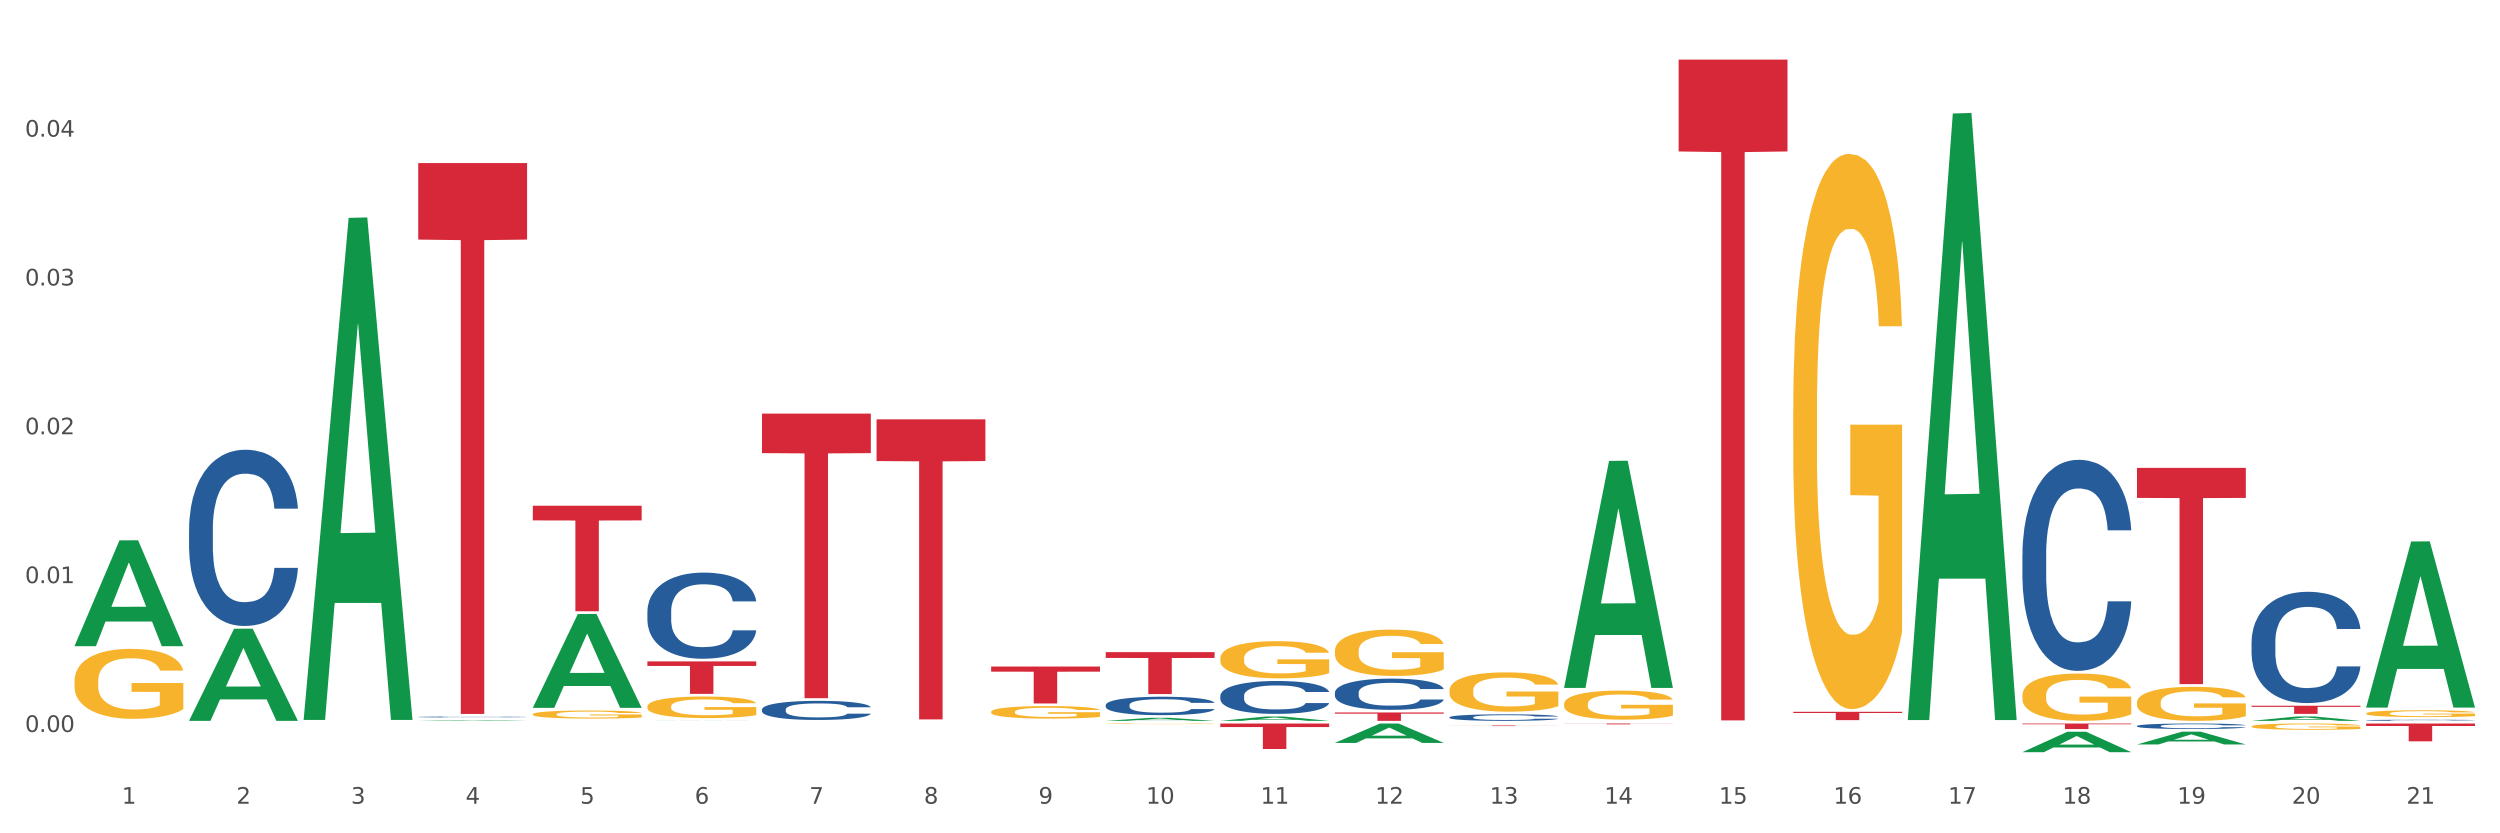 <?xml version="1.0" encoding="utf-8" standalone="no"?>
<!DOCTYPE svg PUBLIC "-//W3C//DTD SVG 1.1//EN"
  "http://www.w3.org/Graphics/SVG/1.1/DTD/svg11.dtd">
<svg xmlns:xlink="http://www.w3.org/1999/xlink" width="1080pt" height="360pt" viewBox="0 0 1080 360" xmlns="http://www.w3.org/2000/svg" version="1.1">
 <rect x="0" y="0" width="1080" height="360" fill="#333333" stroke="none"/>
 <defs>
  <style type="text/css">*{stroke-linejoin: round; stroke-linecap: butt}</style>
 </defs>
 <g id="figure_1">
  <g id="patch_1">
   <path d="M 0 360 
L 1080 360 
L 1080 0 
L 0 0 
z
" style="fill: #ffffff; stroke: #ffffff; stroke-linejoin: miter"/>
  </g>
  <g id="axes_1">
   <g id="matplotlib.axis_1">
    <g id="xtick_1">
     <g id="text_1">
      <!-- 1 -->
      <g style="fill: #4d4d4d" transform="translate(52.633 347.204) scale(0.096 -0.096)">
       <defs>
        <path id="DejaVuSans-31" d="M 794 531 
L 1825 531 
L 1825 4091 
L 703 3866 
L 703 4441 
L 1819 4666 
L 2450 4666 
L 2450 531 
L 3481 531 
L 3481 0 
L 794 0 
L 794 531 
z
" transform="scale(0.016)"/>
       </defs>
       <use xlink:href="#DejaVuSans-31"/>
      </g>
     </g>
    </g>
    <g id="xtick_2">
     <g id="text_2">
      <!-- 2 -->
      <g style="fill: #4d4d4d" transform="translate(102.133 347.204) scale(0.096 -0.096)">
       <defs>
        <path id="DejaVuSans-32" d="M 1228 531 
L 3431 531 
L 3431 0 
L 469 0 
L 469 531 
Q 828 903 1448 1529 
Q 2069 2156 2228 2338 
Q 2531 2678 2651 2914 
Q 2772 3150 2772 3378 
Q 2772 3750 2511 3984 
Q 2250 4219 1831 4219 
Q 1534 4219 1204 4116 
Q 875 4013 500 3803 
L 500 4441 
Q 881 4594 1212 4672 
Q 1544 4750 1819 4750 
Q 2544 4750 2975 4387 
Q 3406 4025 3406 3419 
Q 3406 3131 3298 2873 
Q 3191 2616 2906 2266 
Q 2828 2175 2409 1742 
Q 1991 1309 1228 531 
z
" transform="scale(0.016)"/>
       </defs>
       <use xlink:href="#DejaVuSans-32"/>
      </g>
     </g>
    </g>
    <g id="xtick_3">
     <g id="text_3">
      <!-- 3 -->
      <g style="fill: #4d4d4d" transform="translate(151.633 347.204) scale(0.096 -0.096)">
       <defs>
        <path id="DejaVuSans-33" d="M 2597 2516 
Q 3050 2419 3304 2112 
Q 3559 1806 3559 1356 
Q 3559 666 3084 287 
Q 2609 -91 1734 -91 
Q 1441 -91 1130 -33 
Q 819 25 488 141 
L 488 750 
Q 750 597 1062 519 
Q 1375 441 1716 441 
Q 2309 441 2620 675 
Q 2931 909 2931 1356 
Q 2931 1769 2642 2001 
Q 2353 2234 1838 2234 
L 1294 2234 
L 1294 2753 
L 1863 2753 
Q 2328 2753 2575 2939 
Q 2822 3125 2822 3475 
Q 2822 3834 2567 4026 
Q 2313 4219 1838 4219 
Q 1578 4219 1281 4162 
Q 984 4106 628 3988 
L 628 4550 
Q 988 4650 1302 4700 
Q 1616 4750 1894 4750 
Q 2613 4750 3031 4423 
Q 3450 4097 3450 3541 
Q 3450 3153 3228 2886 
Q 3006 2619 2597 2516 
z
" transform="scale(0.016)"/>
       </defs>
       <use xlink:href="#DejaVuSans-33"/>
      </g>
     </g>
    </g>
    <g id="xtick_4">
     <g id="text_4">
      <!-- 4 -->
      <g style="fill: #4d4d4d" transform="translate(201.133 347.204) scale(0.096 -0.096)">
       <defs>
        <path id="DejaVuSans-34" d="M 2419 4116 
L 825 1625 
L 2419 1625 
L 2419 4116 
z
M 2253 4666 
L 3047 4666 
L 3047 1625 
L 3713 1625 
L 3713 1100 
L 3047 1100 
L 3047 0 
L 2419 0 
L 2419 1100 
L 313 1100 
L 313 1709 
L 2253 4666 
z
" transform="scale(0.016)"/>
       </defs>
       <use xlink:href="#DejaVuSans-34"/>
      </g>
     </g>
    </g>
    <g id="xtick_5">
     <g id="text_5">
      <!-- 5 -->
      <g style="fill: #4d4d4d" transform="translate(250.633 347.204) scale(0.096 -0.096)">
       <defs>
        <path id="DejaVuSans-35" d="M 691 4666 
L 3169 4666 
L 3169 4134 
L 1269 4134 
L 1269 2991 
Q 1406 3038 1543 3061 
Q 1681 3084 1819 3084 
Q 2600 3084 3056 2656 
Q 3513 2228 3513 1497 
Q 3513 744 3044 326 
Q 2575 -91 1722 -91 
Q 1428 -91 1123 -41 
Q 819 9 494 109 
L 494 744 
Q 775 591 1075 516 
Q 1375 441 1709 441 
Q 2250 441 2565 725 
Q 2881 1009 2881 1497 
Q 2881 1984 2565 2268 
Q 2250 2553 1709 2553 
Q 1456 2553 1204 2497 
Q 953 2441 691 2322 
L 691 4666 
z
" transform="scale(0.016)"/>
       </defs>
       <use xlink:href="#DejaVuSans-35"/>
      </g>
     </g>
    </g>
    <g id="xtick_6">
     <g id="text_6">
      <!-- 6 -->
      <g style="fill: #4d4d4d" transform="translate(300.134 347.204) scale(0.096 -0.096)">
       <defs>
        <path id="DejaVuSans-36" d="M 2113 2584 
Q 1688 2584 1439 2293 
Q 1191 2003 1191 1497 
Q 1191 994 1439 701 
Q 1688 409 2113 409 
Q 2538 409 2786 701 
Q 3034 994 3034 1497 
Q 3034 2003 2786 2293 
Q 2538 2584 2113 2584 
z
M 3366 4563 
L 3366 3988 
Q 3128 4100 2886 4159 
Q 2644 4219 2406 4219 
Q 1781 4219 1451 3797 
Q 1122 3375 1075 2522 
Q 1259 2794 1537 2939 
Q 1816 3084 2150 3084 
Q 2853 3084 3261 2657 
Q 3669 2231 3669 1497 
Q 3669 778 3244 343 
Q 2819 -91 2113 -91 
Q 1303 -91 875 529 
Q 447 1150 447 2328 
Q 447 3434 972 4092 
Q 1497 4750 2381 4750 
Q 2619 4750 2861 4703 
Q 3103 4656 3366 4563 
z
" transform="scale(0.016)"/>
       </defs>
       <use xlink:href="#DejaVuSans-36"/>
      </g>
     </g>
    </g>
    <g id="xtick_7">
     <g id="text_7">
      <!-- 7 -->
      <g style="fill: #4d4d4d" transform="translate(349.634 347.204) scale(0.096 -0.096)">
       <defs>
        <path id="DejaVuSans-37" d="M 525 4666 
L 3525 4666 
L 3525 4397 
L 1831 0 
L 1172 0 
L 2766 4134 
L 525 4134 
L 525 4666 
z
" transform="scale(0.016)"/>
       </defs>
       <use xlink:href="#DejaVuSans-37"/>
      </g>
     </g>
    </g>
    <g id="xtick_8">
     <g id="text_8">
      <!-- 8 -->
      <g style="fill: #4d4d4d" transform="translate(399.134 347.204) scale(0.096 -0.096)">
       <defs>
        <path id="DejaVuSans-38" d="M 2034 2216 
Q 1584 2216 1326 1975 
Q 1069 1734 1069 1313 
Q 1069 891 1326 650 
Q 1584 409 2034 409 
Q 2484 409 2743 651 
Q 3003 894 3003 1313 
Q 3003 1734 2745 1975 
Q 2488 2216 2034 2216 
z
M 1403 2484 
Q 997 2584 770 2862 
Q 544 3141 544 3541 
Q 544 4100 942 4425 
Q 1341 4750 2034 4750 
Q 2731 4750 3128 4425 
Q 3525 4100 3525 3541 
Q 3525 3141 3298 2862 
Q 3072 2584 2669 2484 
Q 3125 2378 3379 2068 
Q 3634 1759 3634 1313 
Q 3634 634 3220 271 
Q 2806 -91 2034 -91 
Q 1263 -91 848 271 
Q 434 634 434 1313 
Q 434 1759 690 2068 
Q 947 2378 1403 2484 
z
M 1172 3481 
Q 1172 3119 1398 2916 
Q 1625 2713 2034 2713 
Q 2441 2713 2670 2916 
Q 2900 3119 2900 3481 
Q 2900 3844 2670 4047 
Q 2441 4250 2034 4250 
Q 1625 4250 1398 4047 
Q 1172 3844 1172 3481 
z
" transform="scale(0.016)"/>
       </defs>
       <use xlink:href="#DejaVuSans-38"/>
      </g>
     </g>
    </g>
    <g id="xtick_9">
     <g id="text_9">
      <!-- 9 -->
      <g style="fill: #4d4d4d" transform="translate(448.634 347.204) scale(0.096 -0.096)">
       <defs>
        <path id="DejaVuSans-39" d="M 703 97 
L 703 672 
Q 941 559 1184 500 
Q 1428 441 1663 441 
Q 2288 441 2617 861 
Q 2947 1281 2994 2138 
Q 2813 1869 2534 1725 
Q 2256 1581 1919 1581 
Q 1219 1581 811 2004 
Q 403 2428 403 3163 
Q 403 3881 828 4315 
Q 1253 4750 1959 4750 
Q 2769 4750 3195 4129 
Q 3622 3509 3622 2328 
Q 3622 1225 3098 567 
Q 2575 -91 1691 -91 
Q 1453 -91 1209 -44 
Q 966 3 703 97 
z
M 1959 2075 
Q 2384 2075 2632 2365 
Q 2881 2656 2881 3163 
Q 2881 3666 2632 3958 
Q 2384 4250 1959 4250 
Q 1534 4250 1286 3958 
Q 1038 3666 1038 3163 
Q 1038 2656 1286 2365 
Q 1534 2075 1959 2075 
z
" transform="scale(0.016)"/>
       </defs>
       <use xlink:href="#DejaVuSans-39"/>
      </g>
     </g>
    </g>
    <g id="xtick_10">
     <g id="text_10">
      <!-- 10 -->
      <g style="fill: #4d4d4d" transform="translate(495.079 347.204) scale(0.096 -0.096)">
       <defs>
        <path id="DejaVuSans-30" d="M 2034 4250 
Q 1547 4250 1301 3770 
Q 1056 3291 1056 2328 
Q 1056 1369 1301 889 
Q 1547 409 2034 409 
Q 2525 409 2770 889 
Q 3016 1369 3016 2328 
Q 3016 3291 2770 3770 
Q 2525 4250 2034 4250 
z
M 2034 4750 
Q 2819 4750 3233 4129 
Q 3647 3509 3647 2328 
Q 3647 1150 3233 529 
Q 2819 -91 2034 -91 
Q 1250 -91 836 529 
Q 422 1150 422 2328 
Q 422 3509 836 4129 
Q 1250 4750 2034 4750 
z
" transform="scale(0.016)"/>
       </defs>
       <use xlink:href="#DejaVuSans-31"/>
       <use xlink:href="#DejaVuSans-30" transform="translate(63.623 0)"/>
      </g>
     </g>
    </g>
    <g id="xtick_11">
     <g id="text_11">
      <!-- 11 -->
      <g style="fill: #4d4d4d" transform="translate(544.58 347.204) scale(0.096 -0.096)">
       <use xlink:href="#DejaVuSans-31"/>
       <use xlink:href="#DejaVuSans-31" transform="translate(63.623 0)"/>
      </g>
     </g>
    </g>
    <g id="xtick_12">
     <g id="text_12">
      <!-- 12 -->
      <g style="fill: #4d4d4d" transform="translate(594.08 347.204) scale(0.096 -0.096)">
       <use xlink:href="#DejaVuSans-31"/>
       <use xlink:href="#DejaVuSans-32" transform="translate(63.623 0)"/>
      </g>
     </g>
    </g>
    <g id="xtick_13">
     <g id="text_13">
      <!-- 13 -->
      <g style="fill: #4d4d4d" transform="translate(643.58 347.204) scale(0.096 -0.096)">
       <use xlink:href="#DejaVuSans-31"/>
       <use xlink:href="#DejaVuSans-33" transform="translate(63.623 0)"/>
      </g>
     </g>
    </g>
    <g id="xtick_14">
     <g id="text_14">
      <!-- 14 -->
      <g style="fill: #4d4d4d" transform="translate(693.08 347.204) scale(0.096 -0.096)">
       <use xlink:href="#DejaVuSans-31"/>
       <use xlink:href="#DejaVuSans-34" transform="translate(63.623 0)"/>
      </g>
     </g>
    </g>
    <g id="xtick_15">
     <g id="text_15">
      <!-- 15 -->
      <g style="fill: #4d4d4d" transform="translate(742.58 347.204) scale(0.096 -0.096)">
       <use xlink:href="#DejaVuSans-31"/>
       <use xlink:href="#DejaVuSans-35" transform="translate(63.623 0)"/>
      </g>
     </g>
    </g>
    <g id="xtick_16">
     <g id="text_16">
      <!-- 16 -->
      <g style="fill: #4d4d4d" transform="translate(792.08 347.204) scale(0.096 -0.096)">
       <use xlink:href="#DejaVuSans-31"/>
       <use xlink:href="#DejaVuSans-36" transform="translate(63.623 0)"/>
      </g>
     </g>
    </g>
    <g id="xtick_17">
     <g id="text_17">
      <!-- 17 -->
      <g style="fill: #4d4d4d" transform="translate(841.58 347.204) scale(0.096 -0.096)">
       <use xlink:href="#DejaVuSans-31"/>
       <use xlink:href="#DejaVuSans-37" transform="translate(63.623 0)"/>
      </g>
     </g>
    </g>
    <g id="xtick_18">
     <g id="text_18">
      <!-- 18 -->
      <g style="fill: #4d4d4d" transform="translate(891.08 347.204) scale(0.096 -0.096)">
       <use xlink:href="#DejaVuSans-31"/>
       <use xlink:href="#DejaVuSans-38" transform="translate(63.623 0)"/>
      </g>
     </g>
    </g>
    <g id="xtick_19">
     <g id="text_19">
      <!-- 19 -->
      <g style="fill: #4d4d4d" transform="translate(940.58 347.204) scale(0.096 -0.096)">
       <use xlink:href="#DejaVuSans-31"/>
       <use xlink:href="#DejaVuSans-39" transform="translate(63.623 0)"/>
      </g>
     </g>
    </g>
    <g id="xtick_20">
     <g id="text_20">
      <!-- 20 -->
      <g style="fill: #4d4d4d" transform="translate(990.08 347.204) scale(0.096 -0.096)">
       <use xlink:href="#DejaVuSans-32"/>
       <use xlink:href="#DejaVuSans-30" transform="translate(63.623 0)"/>
      </g>
     </g>
    </g>
    <g id="xtick_21">
     <g id="text_21">
      <!-- 21 -->
      <g style="fill: #4d4d4d" transform="translate(1039.58 347.204) scale(0.096 -0.096)">
       <use xlink:href="#DejaVuSans-32"/>
       <use xlink:href="#DejaVuSans-31" transform="translate(63.623 0)"/>
      </g>
     </g>
    </g>
    <g id="xtick_22"/>
    <g id="xtick_23"/>
    <g id="xtick_24"/>
    <g id="xtick_25"/>
    <g id="xtick_26"/>
    <g id="xtick_27"/>
    <g id="xtick_28"/>
    <g id="xtick_29"/>
    <g id="xtick_30"/>
    <g id="xtick_31"/>
    <g id="xtick_32"/>
    <g id="xtick_33"/>
    <g id="xtick_34"/>
    <g id="xtick_35"/>
    <g id="xtick_36"/>
    <g id="xtick_37"/>
    <g id="xtick_38"/>
    <g id="xtick_39"/>
    <g id="xtick_40"/>
    <g id="xtick_41"/>
   </g>
   <g id="matplotlib.axis_2">
    <g id="ytick_1">
     <g id="text_22">
      <!-- 0.00 -->
      <g style="fill: #4d4d4d" transform="translate(10.8 316.203) scale(0.096 -0.096)">
       <defs>
        <path id="DejaVuSans-2e" d="M 684 794 
L 1344 794 
L 1344 0 
L 684 0 
L 684 794 
z
" transform="scale(0.016)"/>
       </defs>
       <use xlink:href="#DejaVuSans-30"/>
       <use xlink:href="#DejaVuSans-2e" transform="translate(63.623 0)"/>
       <use xlink:href="#DejaVuSans-30" transform="translate(95.41 0)"/>
       <use xlink:href="#DejaVuSans-30" transform="translate(159.033 0)"/>
      </g>
     </g>
    </g>
    <g id="ytick_2">
     <g id="text_23">
      <!-- 0.01 -->
      <g style="fill: #4d4d4d" transform="translate(10.8 251.91) scale(0.096 -0.096)">
       <use xlink:href="#DejaVuSans-30"/>
       <use xlink:href="#DejaVuSans-2e" transform="translate(63.623 0)"/>
       <use xlink:href="#DejaVuSans-30" transform="translate(95.41 0)"/>
       <use xlink:href="#DejaVuSans-31" transform="translate(159.033 0)"/>
      </g>
     </g>
    </g>
    <g id="ytick_3">
     <g id="text_24">
      <!-- 0.02 -->
      <g style="fill: #4d4d4d" transform="translate(10.8 187.616) scale(0.096 -0.096)">
       <use xlink:href="#DejaVuSans-30"/>
       <use xlink:href="#DejaVuSans-2e" transform="translate(63.623 0)"/>
       <use xlink:href="#DejaVuSans-30" transform="translate(95.41 0)"/>
       <use xlink:href="#DejaVuSans-32" transform="translate(159.033 0)"/>
      </g>
     </g>
    </g>
    <g id="ytick_4">
     <g id="text_25">
      <!-- 0.03 -->
      <g style="fill: #4d4d4d" transform="translate(10.8 123.323) scale(0.096 -0.096)">
       <use xlink:href="#DejaVuSans-30"/>
       <use xlink:href="#DejaVuSans-2e" transform="translate(63.623 0)"/>
       <use xlink:href="#DejaVuSans-30" transform="translate(95.41 0)"/>
       <use xlink:href="#DejaVuSans-33" transform="translate(159.033 0)"/>
      </g>
     </g>
    </g>
    <g id="ytick_5">
     <g id="text_26">
      <!-- 0.04 -->
      <g style="fill: #4d4d4d" transform="translate(10.8 59.029) scale(0.096 -0.096)">
       <use xlink:href="#DejaVuSans-30"/>
       <use xlink:href="#DejaVuSans-2e" transform="translate(63.623 0)"/>
       <use xlink:href="#DejaVuSans-30" transform="translate(95.41 0)"/>
       <use xlink:href="#DejaVuSans-34" transform="translate(159.033 0)"/>
      </g>
     </g>
    </g>
    <g id="ytick_6"/>
    <g id="ytick_7"/>
    <g id="ytick_8"/>
    <g id="ytick_9"/>
    <g id="ytick_10"/>
   </g>
   <g id="PolyCollection_1">
    <path d="M 32.175 279.081 
L 32.223 279.038 
L 51.615 233.435 
L 59.663 233.392 
L 79.2 279.167 
L 69.892 279.167 
L 65.674 268.508 
L 45.652 268.508 
L 45.507 268.68 
L 41.435 279.167 
L 32.175 279.167 
L 32.175 279.081 
L 48.173 262.147 
L 63.153 262.104 
L 55.736 243.149 
L 55.639 243.063 
L 55.542 243.192 
L 48.125 262.104 
L 48.173 262.147 
L 32.175 279.081 
z
" clip-path="url(#p097f6eb4a9)" style="fill: #109648"/>
    <path d="M 774.675 177.312 
L 774.731 177.093 
L 774.731 169.205 
L 774.842 162.413 
L 775.397 145.981 
L 776.23 132.397 
L 776.84 125.167 
L 777.451 119.251 
L 778.173 113.335 
L 779.061 107.201 
L 780.671 98.218 
L 781.67 93.616 
L 782.892 88.796 
L 785.113 81.785 
L 786.723 77.841 
L 788.388 74.555 
L 791.109 70.611 
L 792.885 68.858 
L 794.773 67.544 
L 797.049 66.667 
L 798.77 66.448 
L 802.546 67.106 
L 805.766 69.077 
L 807.32 70.611 
L 809.319 73.24 
L 810.374 74.993 
L 812.095 78.499 
L 813.872 83.1 
L 815.093 87.044 
L 816.925 94.493 
L 818.313 101.942 
L 819.59 111.144 
L 820.256 117.498 
L 820.756 123.414 
L 821.2 130.206 
L 821.644 140.942 
L 811.651 140.942 
L 811.262 133.273 
L 810.652 126.043 
L 809.763 119.032 
L 808.986 114.65 
L 807.654 109.172 
L 806.432 105.667 
L 805.155 103.038 
L 803.601 100.847 
L 802.379 99.751 
L 800.658 98.875 
L 797.271 99.094 
L 794.995 100.847 
L 793.441 103.038 
L 792.441 105.01 
L 791.553 107.201 
L 790.554 110.268 
L 789.388 114.869 
L 788.555 119.032 
L 787.722 124.29 
L 787.056 129.549 
L 786.445 135.683 
L 785.945 142.256 
L 785.557 149.048 
L 785.224 157.374 
L 784.946 171.177 
L 784.946 201.194 
L 785.057 207.986 
L 785.335 216.969 
L 785.668 223.761 
L 786.223 231.868 
L 786.723 237.345 
L 787.667 245.233 
L 788.721 251.806 
L 789.554 255.968 
L 790.387 259.474 
L 791.831 264.294 
L 793.441 268.238 
L 794.829 270.648 
L 796.716 272.839 
L 797.993 273.715 
L 799.104 274.154 
L 801.824 274.154 
L 803.767 273.496 
L 805.932 271.963 
L 807.598 269.991 
L 808.986 267.581 
L 810.541 263.637 
L 811.54 259.912 
L 811.54 214.121 
L 799.326 213.902 
L 799.326 183.447 
L 821.7 183.447 
L 821.7 272.839 
L 820.756 277.44 
L 819.701 281.603 
L 818.591 285.328 
L 816.925 289.929 
L 814.927 294.311 
L 813.15 297.378 
L 811.262 300.007 
L 809.042 302.417 
L 806.155 304.608 
L 804.378 305.485 
L 802.157 306.142 
L 799.548 306.361 
L 797.271 305.923 
L 795.051 304.827 
L 792.719 302.856 
L 790.443 300.007 
L 788.721 297.159 
L 787 293.653 
L 785.168 289.052 
L 783.725 284.67 
L 782.614 280.727 
L 781.393 275.687 
L 780.06 269.114 
L 779.061 263.199 
L 778.173 257.064 
L 777.229 249.176 
L 776.563 242.384 
L 775.896 233.84 
L 775.508 227.486 
L 775.064 217.626 
L 774.731 203.823 
L 774.675 177.312 
z
" clip-path="url(#p097f6eb4a9)" style="fill: #f7b32b"/>
    <path d="M 873.675 300.416 
L 873.731 300.398 
L 873.731 299.726 
L 873.842 299.147 
L 874.397 297.748 
L 875.23 296.59 
L 875.84 295.975 
L 876.451 295.471 
L 877.173 294.967 
L 878.061 294.444 
L 879.671 293.679 
L 880.67 293.287 
L 881.892 292.877 
L 884.113 292.279 
L 885.723 291.943 
L 887.388 291.663 
L 890.109 291.327 
L 891.885 291.178 
L 893.773 291.066 
L 896.049 290.992 
L 897.77 290.973 
L 901.546 291.029 
L 904.766 291.197 
L 906.32 291.327 
L 908.319 291.551 
L 909.374 291.701 
L 911.095 291.999 
L 912.872 292.391 
L 914.093 292.727 
L 915.925 293.362 
L 917.313 293.996 
L 918.59 294.78 
L 919.256 295.321 
L 919.756 295.825 
L 920.2 296.404 
L 920.644 297.318 
L 910.651 297.318 
L 910.262 296.665 
L 909.652 296.049 
L 908.763 295.452 
L 907.986 295.079 
L 906.654 294.612 
L 905.432 294.314 
L 904.155 294.09 
L 902.601 293.903 
L 901.379 293.81 
L 899.658 293.735 
L 896.271 293.754 
L 893.995 293.903 
L 892.441 294.09 
L 891.441 294.258 
L 890.553 294.444 
L 889.554 294.705 
L 888.388 295.097 
L 887.555 295.452 
L 886.722 295.9 
L 886.056 296.348 
L 885.445 296.87 
L 884.945 297.43 
L 884.557 298.009 
L 884.224 298.718 
L 883.946 299.894 
L 883.946 302.451 
L 884.057 303.029 
L 884.335 303.794 
L 884.668 304.373 
L 885.223 305.063 
L 885.723 305.53 
L 886.667 306.202 
L 887.721 306.762 
L 888.554 307.116 
L 889.387 307.415 
L 890.831 307.826 
L 892.441 308.161 
L 893.829 308.367 
L 895.716 308.553 
L 896.993 308.628 
L 898.104 308.665 
L 900.824 308.665 
L 902.767 308.609 
L 904.932 308.479 
L 906.598 308.311 
L 907.986 308.106 
L 909.541 307.77 
L 910.54 307.452 
L 910.54 303.552 
L 898.326 303.533 
L 898.326 300.939 
L 920.7 300.939 
L 920.7 308.553 
L 919.756 308.945 
L 918.701 309.3 
L 917.591 309.617 
L 915.925 310.009 
L 913.927 310.382 
L 912.15 310.644 
L 910.262 310.868 
L 908.042 311.073 
L 905.155 311.26 
L 903.378 311.334 
L 901.157 311.39 
L 898.548 311.409 
L 896.271 311.372 
L 894.051 311.278 
L 891.719 311.11 
L 889.443 310.868 
L 887.721 310.625 
L 886 310.326 
L 884.168 309.934 
L 882.725 309.561 
L 881.614 309.225 
L 880.393 308.796 
L 879.06 308.236 
L 878.061 307.732 
L 877.173 307.21 
L 876.229 306.538 
L 875.563 305.959 
L 874.896 305.231 
L 874.508 304.69 
L 874.064 303.85 
L 873.731 302.675 
L 873.675 300.416 
z
" clip-path="url(#p097f6eb4a9)" style="fill: #f7b32b"/>
    <path d="M 923.175 303.498 
L 923.231 303.485 
L 923.231 303.001 
L 923.342 302.585 
L 923.897 301.578 
L 924.73 300.745 
L 925.34 300.302 
L 925.951 299.939 
L 926.673 299.577 
L 927.561 299.201 
L 929.171 298.65 
L 930.17 298.368 
L 931.392 298.072 
L 933.613 297.643 
L 935.223 297.401 
L 936.888 297.199 
L 939.609 296.958 
L 941.385 296.85 
L 943.273 296.77 
L 945.549 296.716 
L 947.27 296.702 
L 951.046 296.743 
L 954.266 296.864 
L 955.82 296.958 
L 957.819 297.119 
L 958.874 297.226 
L 960.595 297.441 
L 962.372 297.723 
L 963.593 297.965 
L 965.425 298.422 
L 966.813 298.878 
L 968.09 299.442 
L 968.756 299.832 
L 969.256 300.194 
L 969.7 300.611 
L 970.144 301.269 
L 960.151 301.269 
L 959.762 300.799 
L 959.152 300.356 
L 958.263 299.926 
L 957.486 299.657 
L 956.154 299.321 
L 954.932 299.106 
L 953.655 298.945 
L 952.101 298.811 
L 950.879 298.744 
L 949.158 298.69 
L 945.771 298.704 
L 943.495 298.811 
L 941.941 298.945 
L 940.941 299.066 
L 940.053 299.201 
L 939.054 299.389 
L 937.888 299.671 
L 937.055 299.926 
L 936.222 300.248 
L 935.556 300.57 
L 934.945 300.946 
L 934.445 301.349 
L 934.057 301.766 
L 933.724 302.276 
L 933.446 303.122 
L 933.446 304.962 
L 933.557 305.379 
L 933.835 305.929 
L 934.168 306.346 
L 934.723 306.842 
L 935.223 307.178 
L 936.167 307.662 
L 937.221 308.065 
L 938.054 308.32 
L 938.887 308.535 
L 940.331 308.83 
L 941.941 309.072 
L 943.329 309.22 
L 945.216 309.354 
L 946.493 309.408 
L 947.604 309.435 
L 950.324 309.435 
L 952.267 309.394 
L 954.432 309.3 
L 956.098 309.179 
L 957.486 309.032 
L 959.041 308.79 
L 960.04 308.562 
L 960.04 305.755 
L 947.826 305.741 
L 947.826 303.874 
L 970.2 303.874 
L 970.2 309.354 
L 969.256 309.636 
L 968.201 309.891 
L 967.091 310.12 
L 965.425 310.402 
L 963.427 310.67 
L 961.65 310.858 
L 959.762 311.019 
L 957.542 311.167 
L 954.655 311.301 
L 952.878 311.355 
L 950.657 311.395 
L 948.048 311.409 
L 945.771 311.382 
L 943.551 311.315 
L 941.219 311.194 
L 938.943 311.019 
L 937.221 310.845 
L 935.5 310.63 
L 933.668 310.348 
L 932.225 310.079 
L 931.114 309.837 
L 929.893 309.529 
L 928.56 309.126 
L 927.561 308.763 
L 926.673 308.387 
L 925.729 307.903 
L 925.063 307.487 
L 924.396 306.963 
L 924.008 306.574 
L 923.564 305.969 
L 923.231 305.123 
L 923.175 303.498 
z
" clip-path="url(#p097f6eb4a9)" style="fill: #f7b32b"/>
    <path d="M 972.675 313.808 
L 972.731 313.805 
L 972.731 313.716 
L 972.842 313.639 
L 973.397 313.454 
L 974.23 313.301 
L 974.84 313.219 
L 975.451 313.152 
L 976.173 313.085 
L 977.061 313.016 
L 978.671 312.915 
L 979.67 312.863 
L 980.892 312.808 
L 983.113 312.729 
L 984.723 312.685 
L 986.388 312.648 
L 989.109 312.603 
L 990.885 312.583 
L 992.773 312.568 
L 995.049 312.559 
L 996.77 312.556 
L 1000.546 312.563 
L 1003.766 312.586 
L 1005.32 312.603 
L 1007.319 312.633 
L 1008.374 312.652 
L 1010.095 312.692 
L 1011.872 312.744 
L 1013.093 312.789 
L 1014.925 312.873 
L 1016.313 312.957 
L 1017.59 313.061 
L 1018.256 313.132 
L 1018.756 313.199 
L 1019.2 313.276 
L 1019.644 313.397 
L 1009.651 313.397 
L 1009.262 313.31 
L 1008.652 313.229 
L 1007.763 313.15 
L 1006.986 313.1 
L 1005.654 313.038 
L 1004.432 312.999 
L 1003.155 312.969 
L 1001.601 312.944 
L 1000.379 312.932 
L 998.658 312.922 
L 995.271 312.925 
L 992.995 312.944 
L 991.441 312.969 
L 990.441 312.991 
L 989.553 313.016 
L 988.554 313.051 
L 987.388 313.103 
L 986.555 313.15 
L 985.722 313.209 
L 985.056 313.268 
L 984.445 313.338 
L 983.945 313.412 
L 983.557 313.489 
L 983.224 313.583 
L 982.946 313.738 
L 982.946 314.077 
L 983.057 314.154 
L 983.335 314.255 
L 983.668 314.332 
L 984.223 314.424 
L 984.723 314.485 
L 985.667 314.574 
L 986.721 314.649 
L 987.554 314.696 
L 988.387 314.735 
L 989.831 314.79 
L 991.441 314.834 
L 992.829 314.861 
L 994.716 314.886 
L 995.993 314.896 
L 997.104 314.901 
L 999.824 314.901 
L 1001.767 314.893 
L 1003.932 314.876 
L 1005.598 314.854 
L 1006.986 314.827 
L 1008.541 314.782 
L 1009.54 314.74 
L 1009.54 314.223 
L 997.326 314.221 
L 997.326 313.877 
L 1019.7 313.877 
L 1019.7 314.886 
L 1018.756 314.938 
L 1017.701 314.985 
L 1016.591 315.027 
L 1014.925 315.079 
L 1012.927 315.128 
L 1011.15 315.163 
L 1009.262 315.193 
L 1007.042 315.22 
L 1004.155 315.245 
L 1002.378 315.255 
L 1000.157 315.262 
L 997.548 315.265 
L 995.271 315.26 
L 993.051 315.247 
L 990.719 315.225 
L 988.443 315.193 
L 986.721 315.161 
L 985 315.121 
L 983.168 315.069 
L 981.725 315.02 
L 980.614 314.975 
L 979.393 314.918 
L 978.06 314.844 
L 977.061 314.777 
L 976.173 314.708 
L 975.229 314.619 
L 974.563 314.542 
L 973.896 314.446 
L 973.508 314.374 
L 973.064 314.263 
L 972.731 314.107 
L 972.675 313.808 
z
" clip-path="url(#p097f6eb4a9)" style="fill: #f7b32b"/>
    <path d="M 1022.175 308.201 
L 1022.231 308.198 
L 1022.231 308.101 
L 1022.342 308.018 
L 1022.897 307.816 
L 1023.73 307.649 
L 1024.34 307.56 
L 1024.951 307.488 
L 1025.673 307.415 
L 1026.561 307.34 
L 1028.171 307.229 
L 1029.17 307.173 
L 1030.392 307.114 
L 1032.613 307.027 
L 1034.223 306.979 
L 1035.888 306.939 
L 1038.609 306.89 
L 1040.385 306.869 
L 1042.273 306.853 
L 1044.549 306.842 
L 1046.27 306.839 
L 1050.046 306.847 
L 1053.266 306.871 
L 1054.82 306.89 
L 1056.819 306.923 
L 1057.874 306.944 
L 1059.595 306.987 
L 1061.372 307.044 
L 1062.593 307.092 
L 1064.425 307.184 
L 1065.813 307.275 
L 1067.09 307.388 
L 1067.756 307.466 
L 1068.256 307.539 
L 1068.7 307.622 
L 1069.144 307.754 
L 1059.151 307.754 
L 1058.762 307.66 
L 1058.152 307.571 
L 1057.263 307.485 
L 1056.486 307.431 
L 1055.154 307.364 
L 1053.932 307.321 
L 1052.655 307.288 
L 1051.101 307.262 
L 1049.879 307.248 
L 1048.158 307.237 
L 1044.771 307.24 
L 1042.495 307.262 
L 1040.941 307.288 
L 1039.941 307.313 
L 1039.053 307.34 
L 1038.054 307.377 
L 1036.888 307.434 
L 1036.055 307.485 
L 1035.222 307.549 
L 1034.556 307.614 
L 1033.945 307.689 
L 1033.445 307.77 
L 1033.057 307.854 
L 1032.724 307.956 
L 1032.446 308.125 
L 1032.446 308.494 
L 1032.557 308.577 
L 1032.835 308.688 
L 1033.168 308.771 
L 1033.723 308.871 
L 1034.223 308.938 
L 1035.167 309.035 
L 1036.221 309.116 
L 1037.054 309.167 
L 1037.887 309.21 
L 1039.331 309.269 
L 1040.941 309.317 
L 1042.329 309.347 
L 1044.216 309.374 
L 1045.493 309.385 
L 1046.604 309.39 
L 1049.324 309.39 
L 1051.267 309.382 
L 1053.432 309.363 
L 1055.098 309.339 
L 1056.486 309.309 
L 1058.041 309.261 
L 1059.04 309.215 
L 1059.04 308.653 
L 1046.826 308.65 
L 1046.826 308.276 
L 1069.2 308.276 
L 1069.2 309.374 
L 1068.256 309.43 
L 1067.201 309.482 
L 1066.091 309.527 
L 1064.425 309.584 
L 1062.427 309.638 
L 1060.65 309.675 
L 1058.762 309.708 
L 1056.542 309.737 
L 1053.655 309.764 
L 1051.878 309.775 
L 1049.657 309.783 
L 1047.048 309.786 
L 1044.771 309.78 
L 1042.551 309.767 
L 1040.219 309.743 
L 1037.943 309.708 
L 1036.221 309.673 
L 1034.5 309.63 
L 1032.668 309.573 
L 1031.225 309.519 
L 1030.114 309.471 
L 1028.893 309.409 
L 1027.56 309.328 
L 1026.561 309.255 
L 1025.673 309.18 
L 1024.729 309.083 
L 1024.063 309 
L 1023.396 308.895 
L 1023.008 308.817 
L 1022.564 308.696 
L 1022.231 308.526 
L 1022.175 308.201 
z
" clip-path="url(#p097f6eb4a9)" style="fill: #f7b32b"/>
    <path d="M 180.675 309.725 
L 180.731 309.725 
L 180.731 309.715 
L 180.897 309.701 
L 181.509 309.677 
L 182.287 309.658 
L 183.621 309.636 
L 184.344 309.627 
L 185.289 309.617 
L 187.234 309.6 
L 189.457 309.586 
L 191.014 309.578 
L 192.181 309.574 
L 194.794 309.565 
L 196.294 309.561 
L 197.851 309.558 
L 199.185 309.556 
L 201.408 309.553 
L 203.187 309.552 
L 205.244 309.552 
L 206.967 309.552 
L 209.246 309.553 
L 212.581 309.558 
L 213.859 309.56 
L 215.582 309.564 
L 217.361 309.57 
L 218.806 309.576 
L 220.474 309.584 
L 222.197 309.594 
L 223.865 309.608 
L 225.032 309.62 
L 225.977 309.633 
L 226.811 309.649 
L 227.422 309.666 
L 227.7 309.681 
L 217.528 309.681 
L 217.25 309.668 
L 216.694 309.653 
L 216.138 309.644 
L 215.527 309.636 
L 214.582 309.627 
L 213.748 309.622 
L 212.359 309.615 
L 211.08 309.611 
L 210.024 309.608 
L 208.745 309.606 
L 206.022 309.604 
L 204.076 309.604 
L 202.853 309.605 
L 201.353 309.607 
L 200.074 309.609 
L 198.573 309.613 
L 197.406 309.618 
L 196.239 309.624 
L 195.572 309.628 
L 194.571 309.636 
L 193.904 309.642 
L 193.015 309.653 
L 192.515 309.661 
L 191.625 309.681 
L 191.236 309.696 
L 191.069 309.706 
L 190.958 309.717 
L 190.958 309.772 
L 191.292 309.797 
L 191.57 309.807 
L 192.014 309.819 
L 192.848 309.835 
L 194.071 309.85 
L 195.349 309.861 
L 196.406 309.868 
L 197.406 309.873 
L 198.407 309.876 
L 199.63 309.88 
L 200.63 309.882 
L 202.131 309.884 
L 203.91 309.885 
L 205.299 309.885 
L 208.134 309.884 
L 209.412 309.882 
L 210.635 309.879 
L 211.969 309.875 
L 213.026 309.871 
L 213.637 309.868 
L 214.637 309.861 
L 215.416 309.854 
L 216.083 309.846 
L 216.527 309.839 
L 217.028 309.829 
L 217.417 309.817 
L 217.528 309.81 
L 227.7 309.81 
L 227.478 309.823 
L 227.089 309.835 
L 226.31 309.852 
L 225.699 309.861 
L 224.754 309.873 
L 223.753 309.883 
L 222.364 309.894 
L 221.085 309.902 
L 219.751 309.909 
L 218.306 309.915 
L 215.694 309.924 
L 214.749 309.926 
L 212.748 309.931 
L 211.191 309.933 
L 208.912 309.936 
L 206.578 309.937 
L 204.132 309.937 
L 201.964 309.937 
L 199.574 309.935 
L 198.073 309.932 
L 196.406 309.929 
L 194.46 309.924 
L 192.626 309.918 
L 190.903 309.911 
L 189.291 309.903 
L 187.79 309.894 
L 185.844 309.879 
L 184.399 309.864 
L 183.343 309.85 
L 182.62 309.839 
L 181.898 309.824 
L 181.509 309.814 
L 180.897 309.789 
L 180.675 309.766 
L 180.675 309.725 
z
" clip-path="url(#p097f6eb4a9)" style="fill: #255c99"/>
    <path d="M 180.675 70.436 
L 227.7 70.436 
L 227.7 103.506 
L 209.202 103.73 
L 209.202 308.405 
L 199.062 308.405 
L 199.062 103.73 
L 180.675 103.506 
L 180.675 70.66 
L 180.675 70.436 
z
" clip-path="url(#p097f6eb4a9)" style="fill: #d62839"/>
    <path d="M 230.175 218.483 
L 277.2 218.483 
L 277.2 224.818 
L 258.702 224.861 
L 258.702 264.07 
L 248.562 264.07 
L 248.562 224.861 
L 230.175 224.818 
L 230.175 218.525 
L 230.175 218.483 
z
" clip-path="url(#p097f6eb4a9)" style="fill: #d62839"/>
    <path d="M 279.675 285.725 
L 326.7 285.725 
L 326.7 287.674 
L 308.202 287.687 
L 308.202 299.751 
L 298.062 299.751 
L 298.062 287.687 
L 279.675 287.674 
L 279.675 285.738 
L 279.675 285.725 
z
" clip-path="url(#p097f6eb4a9)" style="fill: #d62839"/>
    <path d="M 329.175 178.663 
L 376.2 178.663 
L 376.2 195.75 
L 357.702 195.866 
L 357.702 301.622 
L 347.562 301.622 
L 347.562 195.866 
L 329.175 195.75 
L 329.175 178.779 
L 329.175 178.663 
z
" clip-path="url(#p097f6eb4a9)" style="fill: #d62839"/>
    <path d="M 378.675 181.164 
L 425.7 181.164 
L 425.7 199.177 
L 407.202 199.299 
L 407.202 310.781 
L 397.062 310.781 
L 397.062 199.299 
L 378.675 199.177 
L 378.675 181.286 
L 378.675 181.164 
z
" clip-path="url(#p097f6eb4a9)" style="fill: #d62839"/>
    <path d="M 428.175 287.948 
L 475.2 287.948 
L 475.2 290.163 
L 456.702 290.178 
L 456.702 303.888 
L 446.562 303.888 
L 446.562 290.178 
L 428.175 290.163 
L 428.175 287.963 
L 428.175 287.948 
z
" clip-path="url(#p097f6eb4a9)" style="fill: #d62839"/>
    <path d="M 477.675 281.713 
L 524.7 281.713 
L 524.7 284.233 
L 506.202 284.25 
L 506.202 299.844 
L 496.062 299.844 
L 496.062 284.25 
L 477.675 284.233 
L 477.675 281.73 
L 477.675 281.713 
z
" clip-path="url(#p097f6eb4a9)" style="fill: #d62839"/>
    <path d="M 527.175 312.556 
L 574.2 312.556 
L 574.2 314.086 
L 555.702 314.096 
L 555.702 323.564 
L 545.562 323.564 
L 545.562 314.096 
L 527.175 314.086 
L 527.175 312.566 
L 527.175 312.556 
z
" clip-path="url(#p097f6eb4a9)" style="fill: #d62839"/>
    <path d="M 576.675 307.799 
L 623.7 307.799 
L 623.7 308.301 
L 605.202 308.304 
L 605.202 311.409 
L 595.062 311.409 
L 595.062 308.304 
L 576.675 308.301 
L 576.675 307.802 
L 576.675 307.799 
z
" clip-path="url(#p097f6eb4a9)" style="fill: #d62839"/>
    <path d="M 675.675 304.142 
L 675.731 304.131 
L 675.731 303.718 
L 675.842 303.362 
L 676.397 302.503 
L 677.23 301.792 
L 677.84 301.414 
L 678.451 301.104 
L 679.173 300.794 
L 680.061 300.473 
L 681.671 300.003 
L 682.67 299.763 
L 683.892 299.51 
L 686.113 299.144 
L 687.723 298.937 
L 689.388 298.765 
L 692.109 298.559 
L 693.885 298.467 
L 695.773 298.398 
L 698.049 298.353 
L 699.77 298.341 
L 703.546 298.376 
L 706.766 298.479 
L 708.32 298.559 
L 710.319 298.697 
L 711.374 298.788 
L 713.095 298.972 
L 714.872 299.212 
L 716.093 299.419 
L 717.925 299.809 
L 719.313 300.198 
L 720.59 300.68 
L 721.256 301.012 
L 721.756 301.322 
L 722.2 301.677 
L 722.644 302.239 
L 712.651 302.239 
L 712.262 301.838 
L 711.652 301.459 
L 710.763 301.093 
L 709.986 300.863 
L 708.654 300.577 
L 707.432 300.393 
L 706.155 300.256 
L 704.601 300.141 
L 703.379 300.084 
L 701.658 300.038 
L 698.271 300.049 
L 695.995 300.141 
L 694.441 300.256 
L 693.441 300.359 
L 692.553 300.473 
L 691.554 300.634 
L 690.388 300.875 
L 689.555 301.093 
L 688.722 301.368 
L 688.056 301.643 
L 687.445 301.964 
L 686.945 302.308 
L 686.557 302.663 
L 686.224 303.099 
L 685.946 303.821 
L 685.946 305.392 
L 686.057 305.747 
L 686.335 306.217 
L 686.668 306.572 
L 687.223 306.997 
L 687.723 307.283 
L 688.667 307.696 
L 689.721 308.04 
L 690.554 308.258 
L 691.387 308.441 
L 692.831 308.693 
L 694.441 308.9 
L 695.829 309.026 
L 697.716 309.14 
L 698.993 309.186 
L 700.104 309.209 
L 702.824 309.209 
L 704.767 309.175 
L 706.932 309.095 
L 708.598 308.991 
L 709.986 308.865 
L 711.541 308.659 
L 712.54 308.464 
L 712.54 306.068 
L 700.326 306.057 
L 700.326 304.463 
L 722.7 304.463 
L 722.7 309.14 
L 721.756 309.381 
L 720.701 309.599 
L 719.591 309.794 
L 717.925 310.035 
L 715.927 310.264 
L 714.15 310.424 
L 712.262 310.562 
L 710.042 310.688 
L 707.155 310.803 
L 705.378 310.849 
L 703.157 310.883 
L 700.548 310.894 
L 698.271 310.871 
L 696.051 310.814 
L 693.719 310.711 
L 691.443 310.562 
L 689.721 310.413 
L 688 310.229 
L 686.168 309.989 
L 684.725 309.759 
L 683.614 309.553 
L 682.393 309.289 
L 681.06 308.945 
L 680.061 308.636 
L 679.173 308.315 
L 678.229 307.902 
L 677.563 307.547 
L 676.896 307.1 
L 676.508 306.767 
L 676.064 306.251 
L 675.731 305.529 
L 675.675 304.142 
z
" clip-path="url(#p097f6eb4a9)" style="fill: #f7b32b"/>
    <path d="M 626.175 313.388 
L 673.2 313.388 
L 673.2 313.425 
L 654.702 313.426 
L 654.702 313.657 
L 644.562 313.657 
L 644.562 313.426 
L 626.175 313.425 
L 626.175 313.388 
L 626.175 313.388 
z
" clip-path="url(#p097f6eb4a9)" style="fill: #d62839"/>
    <path d="M 626.175 298.309 
L 626.231 298.293 
L 626.231 297.735 
L 626.342 297.255 
L 626.897 296.092 
L 627.73 295.131 
L 628.34 294.619 
L 628.951 294.2 
L 629.673 293.782 
L 630.561 293.348 
L 632.171 292.712 
L 633.17 292.387 
L 634.392 292.046 
L 636.613 291.549 
L 638.223 291.27 
L 639.888 291.038 
L 642.609 290.759 
L 644.385 290.635 
L 646.273 290.542 
L 648.549 290.48 
L 650.27 290.464 
L 654.046 290.511 
L 657.266 290.65 
L 658.82 290.759 
L 660.819 290.945 
L 661.874 291.069 
L 663.595 291.317 
L 665.372 291.642 
L 666.593 291.922 
L 668.425 292.449 
L 669.813 292.976 
L 671.09 293.627 
L 671.756 294.076 
L 672.256 294.495 
L 672.7 294.976 
L 673.144 295.735 
L 663.151 295.735 
L 662.762 295.193 
L 662.152 294.681 
L 661.263 294.185 
L 660.486 293.875 
L 659.154 293.487 
L 657.932 293.239 
L 656.655 293.053 
L 655.101 292.898 
L 653.879 292.821 
L 652.158 292.759 
L 648.771 292.774 
L 646.495 292.898 
L 644.941 293.053 
L 643.941 293.193 
L 643.053 293.348 
L 642.054 293.565 
L 640.888 293.89 
L 640.055 294.185 
L 639.222 294.557 
L 638.556 294.929 
L 637.945 295.363 
L 637.445 295.828 
L 637.057 296.309 
L 636.724 296.898 
L 636.446 297.875 
L 636.446 299.999 
L 636.557 300.479 
L 636.835 301.115 
L 637.168 301.595 
L 637.723 302.169 
L 638.223 302.557 
L 639.167 303.115 
L 640.221 303.58 
L 641.054 303.874 
L 641.887 304.122 
L 643.331 304.463 
L 644.941 304.742 
L 646.329 304.913 
L 648.216 305.068 
L 649.493 305.13 
L 650.604 305.161 
L 653.324 305.161 
L 655.267 305.114 
L 657.432 305.006 
L 659.098 304.866 
L 660.486 304.696 
L 662.041 304.417 
L 663.04 304.153 
L 663.04 300.913 
L 650.826 300.898 
L 650.826 298.743 
L 673.2 298.743 
L 673.2 305.068 
L 672.256 305.394 
L 671.201 305.688 
L 670.091 305.952 
L 668.425 306.277 
L 666.427 306.587 
L 664.65 306.804 
L 662.762 306.99 
L 660.542 307.161 
L 657.655 307.316 
L 655.878 307.378 
L 653.657 307.424 
L 651.048 307.44 
L 648.771 307.409 
L 646.551 307.331 
L 644.219 307.192 
L 641.943 306.99 
L 640.221 306.789 
L 638.5 306.541 
L 636.668 306.215 
L 635.225 305.905 
L 634.114 305.626 
L 632.893 305.27 
L 631.56 304.804 
L 630.561 304.386 
L 629.673 303.952 
L 628.729 303.394 
L 628.063 302.913 
L 627.396 302.308 
L 627.008 301.859 
L 626.564 301.161 
L 626.231 300.185 
L 626.175 298.309 
z
" clip-path="url(#p097f6eb4a9)" style="fill: #f7b32b"/>
    <path d="M 527.175 284.409 
L 527.231 284.394 
L 527.231 283.866 
L 527.342 283.411 
L 527.897 282.312 
L 528.73 281.402 
L 529.34 280.918 
L 529.951 280.522 
L 530.673 280.126 
L 531.561 279.716 
L 533.171 279.115 
L 534.17 278.807 
L 535.392 278.484 
L 537.613 278.015 
L 539.223 277.751 
L 540.888 277.531 
L 543.609 277.267 
L 545.385 277.149 
L 547.273 277.061 
L 549.549 277.003 
L 551.27 276.988 
L 555.046 277.032 
L 558.266 277.164 
L 559.82 277.267 
L 561.819 277.443 
L 562.874 277.56 
L 564.595 277.795 
L 566.372 278.103 
L 567.593 278.367 
L 569.425 278.865 
L 570.813 279.364 
L 572.09 279.98 
L 572.756 280.405 
L 573.256 280.801 
L 573.7 281.256 
L 574.144 281.974 
L 564.151 281.974 
L 563.762 281.461 
L 563.152 280.977 
L 562.263 280.508 
L 561.486 280.214 
L 560.154 279.848 
L 558.932 279.613 
L 557.655 279.437 
L 556.101 279.291 
L 554.879 279.217 
L 553.158 279.159 
L 549.771 279.173 
L 547.495 279.291 
L 545.941 279.437 
L 544.941 279.569 
L 544.053 279.716 
L 543.054 279.921 
L 541.888 280.229 
L 541.055 280.508 
L 540.222 280.86 
L 539.556 281.212 
L 538.945 281.622 
L 538.445 282.062 
L 538.057 282.517 
L 537.724 283.074 
L 537.446 283.998 
L 537.446 286.007 
L 537.557 286.462 
L 537.835 287.063 
L 538.168 287.518 
L 538.723 288.06 
L 539.223 288.427 
L 540.167 288.955 
L 541.221 289.395 
L 542.054 289.673 
L 542.887 289.908 
L 544.331 290.231 
L 545.941 290.495 
L 547.329 290.656 
L 549.216 290.803 
L 550.493 290.861 
L 551.604 290.891 
L 554.324 290.891 
L 556.267 290.847 
L 558.432 290.744 
L 560.098 290.612 
L 561.486 290.451 
L 563.041 290.187 
L 564.04 289.937 
L 564.04 286.872 
L 551.826 286.858 
L 551.826 284.819 
L 574.2 284.819 
L 574.2 290.803 
L 573.256 291.11 
L 572.201 291.389 
L 571.091 291.638 
L 569.425 291.946 
L 567.427 292.24 
L 565.65 292.445 
L 563.762 292.621 
L 561.542 292.782 
L 558.655 292.929 
L 556.878 292.988 
L 554.657 293.032 
L 552.048 293.046 
L 549.771 293.017 
L 547.551 292.944 
L 545.219 292.812 
L 542.943 292.621 
L 541.221 292.43 
L 539.5 292.196 
L 537.668 291.888 
L 536.225 291.594 
L 535.114 291.33 
L 533.893 290.993 
L 532.56 290.553 
L 531.561 290.157 
L 530.673 289.747 
L 529.729 289.219 
L 529.063 288.764 
L 528.396 288.192 
L 528.008 287.767 
L 527.564 287.107 
L 527.231 286.183 
L 527.175 284.409 
z
" clip-path="url(#p097f6eb4a9)" style="fill: #f7b32b"/>
    <path d="M 279.675 264.083 
L 279.731 264.049 
L 279.731 263.098 
L 279.897 261.806 
L 280.509 259.427 
L 281.287 257.626 
L 282.621 255.518 
L 283.344 254.635 
L 284.289 253.649 
L 286.234 252.052 
L 288.457 250.692 
L 290.014 249.944 
L 291.181 249.469 
L 293.794 248.619 
L 295.294 248.245 
L 296.851 247.939 
L 298.185 247.735 
L 300.408 247.497 
L 302.187 247.395 
L 304.244 247.361 
L 305.967 247.395 
L 308.246 247.531 
L 311.581 247.939 
L 312.859 248.177 
L 314.582 248.585 
L 316.361 249.129 
L 317.806 249.673 
L 319.474 250.454 
L 321.197 251.474 
L 322.865 252.765 
L 324.032 253.955 
L 324.977 255.213 
L 325.811 256.742 
L 326.422 258.407 
L 326.7 259.801 
L 316.528 259.801 
L 316.25 258.543 
L 315.694 257.184 
L 315.138 256.266 
L 314.527 255.518 
L 313.582 254.669 
L 312.748 254.125 
L 311.359 253.479 
L 310.08 253.071 
L 309.024 252.833 
L 307.745 252.63 
L 305.022 252.426 
L 303.076 252.426 
L 301.853 252.494 
L 300.353 252.664 
L 299.074 252.901 
L 297.573 253.309 
L 296.406 253.751 
L 295.239 254.329 
L 294.572 254.737 
L 293.571 255.484 
L 292.904 256.096 
L 292.015 257.15 
L 291.515 257.898 
L 290.625 259.835 
L 290.236 261.262 
L 290.069 262.248 
L 289.958 263.336 
L 289.958 268.638 
L 290.292 271.017 
L 290.57 272.036 
L 291.014 273.192 
L 291.848 274.687 
L 293.071 276.149 
L 294.349 277.203 
L 295.406 277.848 
L 296.406 278.324 
L 297.407 278.698 
L 298.63 279.038 
L 299.63 279.242 
L 301.131 279.446 
L 302.91 279.548 
L 304.299 279.548 
L 307.134 279.378 
L 308.413 279.208 
L 309.635 278.97 
L 310.969 278.596 
L 312.026 278.188 
L 312.637 277.882 
L 313.637 277.237 
L 314.416 276.557 
L 315.083 275.775 
L 315.527 275.095 
L 316.028 274.076 
L 316.417 272.92 
L 316.528 272.308 
L 326.7 272.308 
L 326.478 273.532 
L 326.089 274.721 
L 325.31 276.319 
L 324.699 277.237 
L 323.754 278.358 
L 322.753 279.31 
L 321.364 280.363 
L 320.085 281.145 
L 318.751 281.825 
L 317.306 282.437 
L 314.694 283.286 
L 313.749 283.524 
L 311.748 283.932 
L 310.191 284.17 
L 307.912 284.408 
L 305.578 284.544 
L 303.132 284.578 
L 300.964 284.51 
L 298.574 284.306 
L 297.073 284.102 
L 295.406 283.796 
L 293.46 283.32 
L 291.626 282.742 
L 289.903 282.063 
L 288.291 281.281 
L 286.79 280.397 
L 284.844 278.936 
L 283.399 277.508 
L 282.343 276.183 
L 281.62 275.061 
L 280.898 273.634 
L 280.509 272.648 
L 279.897 270.269 
L 279.675 268.06 
L 279.675 264.083 
z
" clip-path="url(#p097f6eb4a9)" style="fill: #255c99"/>
    <path d="M 329.175 306.478 
L 329.231 306.471 
L 329.231 306.26 
L 329.397 305.973 
L 330.009 305.445 
L 330.787 305.046 
L 332.121 304.578 
L 332.844 304.382 
L 333.789 304.164 
L 335.734 303.809 
L 337.957 303.508 
L 339.514 303.342 
L 340.681 303.236 
L 343.294 303.048 
L 344.794 302.965 
L 346.351 302.897 
L 347.685 302.852 
L 349.908 302.799 
L 351.687 302.777 
L 353.744 302.769 
L 355.467 302.777 
L 357.746 302.807 
L 361.081 302.897 
L 362.359 302.95 
L 364.082 303.04 
L 365.861 303.161 
L 367.306 303.282 
L 368.974 303.455 
L 370.697 303.681 
L 372.365 303.968 
L 373.532 304.232 
L 374.477 304.511 
L 375.311 304.85 
L 375.922 305.219 
L 376.2 305.528 
L 366.028 305.528 
L 365.75 305.249 
L 365.194 304.948 
L 364.638 304.744 
L 364.027 304.578 
L 363.082 304.39 
L 362.248 304.269 
L 360.859 304.126 
L 359.58 304.036 
L 358.524 303.983 
L 357.245 303.938 
L 354.522 303.892 
L 352.576 303.892 
L 351.353 303.907 
L 349.853 303.945 
L 348.574 303.998 
L 347.073 304.088 
L 345.906 304.186 
L 344.739 304.315 
L 344.072 304.405 
L 343.071 304.571 
L 342.404 304.707 
L 341.515 304.94 
L 341.015 305.106 
L 340.125 305.536 
L 339.736 305.852 
L 339.569 306.071 
L 339.458 306.312 
L 339.458 307.488 
L 339.792 308.016 
L 340.07 308.242 
L 340.514 308.499 
L 341.348 308.83 
L 342.571 309.155 
L 343.849 309.388 
L 344.906 309.532 
L 345.906 309.637 
L 346.907 309.72 
L 348.13 309.795 
L 349.13 309.841 
L 350.631 309.886 
L 352.41 309.908 
L 353.799 309.908 
L 356.634 309.871 
L 357.913 309.833 
L 359.135 309.78 
L 360.469 309.697 
L 361.526 309.607 
L 362.137 309.539 
L 363.137 309.396 
L 363.916 309.245 
L 364.583 309.072 
L 365.027 308.921 
L 365.528 308.695 
L 365.917 308.438 
L 366.028 308.303 
L 376.2 308.303 
L 375.978 308.574 
L 375.589 308.838 
L 374.81 309.192 
L 374.199 309.396 
L 373.254 309.645 
L 372.253 309.856 
L 370.864 310.089 
L 369.585 310.263 
L 368.251 310.414 
L 366.806 310.549 
L 364.194 310.738 
L 363.249 310.791 
L 361.248 310.881 
L 359.691 310.934 
L 357.412 310.987 
L 355.078 311.017 
L 352.632 311.024 
L 350.464 311.009 
L 348.074 310.964 
L 346.573 310.919 
L 344.906 310.851 
L 342.96 310.745 
L 341.126 310.617 
L 339.403 310.466 
L 337.791 310.293 
L 336.29 310.097 
L 334.344 309.773 
L 332.899 309.456 
L 331.843 309.162 
L 331.12 308.913 
L 330.398 308.597 
L 330.009 308.378 
L 329.397 307.85 
L 329.175 307.36 
L 329.175 306.478 
z
" clip-path="url(#p097f6eb4a9)" style="fill: #255c99"/>
    <path d="M 477.675 304.564 
L 477.731 304.557 
L 477.731 304.353 
L 477.897 304.077 
L 478.509 303.569 
L 479.287 303.184 
L 480.621 302.734 
L 481.344 302.545 
L 482.289 302.334 
L 484.234 301.993 
L 486.457 301.702 
L 488.014 301.543 
L 489.181 301.441 
L 491.794 301.259 
L 493.294 301.18 
L 494.851 301.114 
L 496.185 301.071 
L 498.408 301.02 
L 500.187 300.998 
L 502.244 300.991 
L 503.967 300.998 
L 506.246 301.027 
L 509.581 301.114 
L 510.859 301.165 
L 512.582 301.252 
L 514.361 301.368 
L 515.806 301.485 
L 517.474 301.652 
L 519.197 301.869 
L 520.865 302.145 
L 522.032 302.4 
L 522.977 302.668 
L 523.811 302.995 
L 524.422 303.351 
L 524.7 303.649 
L 514.528 303.649 
L 514.25 303.38 
L 513.694 303.09 
L 513.138 302.893 
L 512.527 302.734 
L 511.582 302.552 
L 510.748 302.436 
L 509.359 302.298 
L 508.08 302.211 
L 507.024 302.16 
L 505.745 302.116 
L 503.022 302.073 
L 501.076 302.073 
L 499.853 302.087 
L 498.353 302.124 
L 497.074 302.174 
L 495.573 302.262 
L 494.406 302.356 
L 493.239 302.479 
L 492.572 302.567 
L 491.571 302.726 
L 490.904 302.857 
L 490.015 303.082 
L 489.515 303.242 
L 488.625 303.656 
L 488.236 303.961 
L 488.069 304.172 
L 487.958 304.404 
L 487.958 305.537 
L 488.292 306.045 
L 488.57 306.263 
L 489.014 306.51 
L 489.848 306.83 
L 491.071 307.142 
L 492.349 307.367 
L 493.406 307.505 
L 494.406 307.607 
L 495.407 307.687 
L 496.63 307.759 
L 497.63 307.803 
L 499.131 307.846 
L 500.91 307.868 
L 502.299 307.868 
L 505.134 307.832 
L 506.413 307.796 
L 507.635 307.745 
L 508.969 307.665 
L 510.026 307.578 
L 510.637 307.512 
L 511.637 307.374 
L 512.416 307.229 
L 513.083 307.062 
L 513.527 306.917 
L 514.028 306.699 
L 514.417 306.452 
L 514.528 306.321 
L 524.7 306.321 
L 524.478 306.583 
L 524.089 306.837 
L 523.31 307.178 
L 522.699 307.374 
L 521.754 307.614 
L 520.753 307.817 
L 519.364 308.042 
L 518.085 308.21 
L 516.751 308.355 
L 515.306 308.486 
L 512.694 308.667 
L 511.749 308.718 
L 509.748 308.805 
L 508.191 308.856 
L 505.912 308.907 
L 503.578 308.936 
L 501.132 308.943 
L 498.964 308.929 
L 496.574 308.885 
L 495.073 308.841 
L 493.406 308.776 
L 491.46 308.674 
L 489.626 308.551 
L 487.903 308.406 
L 486.291 308.239 
L 484.79 308.05 
L 482.844 307.737 
L 481.399 307.432 
L 480.343 307.149 
L 479.62 306.91 
L 478.898 306.605 
L 478.509 306.394 
L 477.897 305.886 
L 477.675 305.413 
L 477.675 304.564 
z
" clip-path="url(#p097f6eb4a9)" style="fill: #255c99"/>
    <path d="M 527.175 300.573 
L 527.231 300.56 
L 527.231 300.197 
L 527.397 299.704 
L 528.009 298.797 
L 528.787 298.11 
L 530.121 297.306 
L 530.844 296.968 
L 531.789 296.592 
L 533.734 295.983 
L 535.957 295.464 
L 537.514 295.179 
L 538.681 294.997 
L 541.294 294.673 
L 542.794 294.531 
L 544.351 294.414 
L 545.685 294.336 
L 547.908 294.245 
L 549.687 294.206 
L 551.744 294.193 
L 553.467 294.206 
L 555.746 294.258 
L 559.081 294.414 
L 560.359 294.505 
L 562.082 294.66 
L 563.861 294.868 
L 565.306 295.075 
L 566.974 295.373 
L 568.697 295.762 
L 570.365 296.255 
L 571.532 296.709 
L 572.477 297.189 
L 573.311 297.772 
L 573.922 298.408 
L 574.2 298.939 
L 564.028 298.939 
L 563.75 298.46 
L 563.194 297.941 
L 562.638 297.591 
L 562.027 297.306 
L 561.082 296.981 
L 560.248 296.774 
L 558.859 296.528 
L 557.58 296.372 
L 556.524 296.281 
L 555.245 296.203 
L 552.522 296.126 
L 550.576 296.126 
L 549.353 296.151 
L 547.853 296.216 
L 546.574 296.307 
L 545.073 296.463 
L 543.906 296.631 
L 542.739 296.852 
L 542.072 297.007 
L 541.071 297.293 
L 540.404 297.526 
L 539.515 297.928 
L 539.015 298.213 
L 538.125 298.952 
L 537.736 299.497 
L 537.569 299.873 
L 537.458 300.288 
L 537.458 302.311 
L 537.792 303.219 
L 538.07 303.608 
L 538.514 304.048 
L 539.348 304.619 
L 540.571 305.177 
L 541.849 305.579 
L 542.906 305.825 
L 543.906 306.006 
L 544.907 306.149 
L 546.13 306.279 
L 547.13 306.357 
L 548.631 306.434 
L 550.41 306.473 
L 551.799 306.473 
L 554.634 306.408 
L 555.913 306.344 
L 557.135 306.253 
L 558.469 306.11 
L 559.526 305.955 
L 560.137 305.838 
L 561.138 305.592 
L 561.916 305.332 
L 562.583 305.034 
L 563.027 304.775 
L 563.528 304.386 
L 563.917 303.945 
L 564.028 303.711 
L 574.2 303.711 
L 573.978 304.178 
L 573.589 304.632 
L 572.81 305.241 
L 572.199 305.592 
L 571.254 306.019 
L 570.253 306.383 
L 568.864 306.785 
L 567.585 307.083 
L 566.251 307.342 
L 564.806 307.576 
L 562.194 307.9 
L 561.249 307.99 
L 559.248 308.146 
L 557.691 308.237 
L 555.412 308.328 
L 553.078 308.379 
L 550.632 308.392 
L 548.464 308.367 
L 546.074 308.289 
L 544.573 308.211 
L 542.906 308.094 
L 540.96 307.913 
L 539.126 307.692 
L 537.403 307.433 
L 535.791 307.135 
L 534.29 306.797 
L 532.344 306.24 
L 530.899 305.695 
L 529.843 305.19 
L 529.12 304.762 
L 528.398 304.217 
L 528.009 303.841 
L 527.397 302.933 
L 527.175 302.09 
L 527.175 300.573 
z
" clip-path="url(#p097f6eb4a9)" style="fill: #255c99"/>
    <path d="M 576.675 299.224 
L 576.731 299.211 
L 576.731 298.866 
L 576.897 298.398 
L 577.509 297.536 
L 578.287 296.883 
L 579.621 296.119 
L 580.344 295.799 
L 581.289 295.442 
L 583.234 294.863 
L 585.457 294.37 
L 587.014 294.099 
L 588.181 293.927 
L 590.794 293.619 
L 592.294 293.483 
L 593.851 293.372 
L 595.185 293.298 
L 597.408 293.212 
L 599.187 293.175 
L 601.244 293.163 
L 602.967 293.175 
L 605.246 293.225 
L 608.581 293.372 
L 609.859 293.459 
L 611.582 293.606 
L 613.361 293.804 
L 614.806 294.001 
L 616.474 294.284 
L 618.197 294.654 
L 619.865 295.122 
L 621.032 295.553 
L 621.977 296.009 
L 622.811 296.563 
L 623.422 297.166 
L 623.7 297.672 
L 613.528 297.672 
L 613.25 297.216 
L 612.694 296.723 
L 612.138 296.39 
L 611.527 296.119 
L 610.582 295.811 
L 609.748 295.614 
L 608.359 295.38 
L 607.08 295.232 
L 606.024 295.146 
L 604.745 295.072 
L 602.022 294.998 
L 600.076 294.998 
L 598.853 295.023 
L 597.353 295.085 
L 596.074 295.171 
L 594.573 295.319 
L 593.406 295.479 
L 592.239 295.688 
L 591.572 295.836 
L 590.571 296.107 
L 589.904 296.329 
L 589.015 296.711 
L 588.515 296.982 
L 587.625 297.684 
L 587.236 298.201 
L 587.069 298.558 
L 586.958 298.953 
L 586.958 300.874 
L 587.292 301.737 
L 587.57 302.106 
L 588.014 302.525 
L 588.848 303.067 
L 590.071 303.597 
L 591.349 303.979 
L 592.406 304.213 
L 593.406 304.385 
L 594.407 304.521 
L 595.63 304.644 
L 596.63 304.718 
L 598.131 304.792 
L 599.91 304.829 
L 601.299 304.829 
L 604.134 304.767 
L 605.413 304.705 
L 606.635 304.619 
L 607.969 304.484 
L 609.026 304.336 
L 609.637 304.225 
L 610.638 303.991 
L 611.416 303.745 
L 612.083 303.461 
L 612.527 303.215 
L 613.028 302.845 
L 613.417 302.426 
L 613.528 302.205 
L 623.7 302.205 
L 623.478 302.648 
L 623.089 303.079 
L 622.31 303.658 
L 621.699 303.991 
L 620.754 304.397 
L 619.753 304.742 
L 618.364 305.124 
L 617.085 305.408 
L 615.751 305.654 
L 614.306 305.876 
L 611.694 306.184 
L 610.749 306.27 
L 608.748 306.418 
L 607.191 306.504 
L 604.912 306.59 
L 602.578 306.639 
L 600.132 306.652 
L 597.964 306.627 
L 595.574 306.553 
L 594.073 306.479 
L 592.406 306.368 
L 590.46 306.196 
L 588.626 305.986 
L 586.903 305.74 
L 585.291 305.457 
L 583.79 305.137 
L 581.844 304.607 
L 580.399 304.089 
L 579.343 303.609 
L 578.62 303.203 
L 577.898 302.685 
L 577.509 302.328 
L 576.897 301.466 
L 576.675 300.665 
L 576.675 299.224 
z
" clip-path="url(#p097f6eb4a9)" style="fill: #255c99"/>
    <path d="M 626.175 309.855 
L 626.231 309.852 
L 626.231 309.78 
L 626.397 309.682 
L 627.009 309.502 
L 627.787 309.365 
L 629.121 309.206 
L 629.844 309.139 
L 630.789 309.064 
L 632.734 308.943 
L 634.957 308.84 
L 636.514 308.783 
L 637.681 308.747 
L 640.294 308.682 
L 641.794 308.654 
L 643.351 308.631 
L 644.685 308.615 
L 646.908 308.597 
L 648.687 308.59 
L 650.744 308.587 
L 652.467 308.59 
L 654.746 308.6 
L 658.081 308.631 
L 659.359 308.649 
L 661.082 308.68 
L 662.861 308.721 
L 664.306 308.762 
L 665.974 308.822 
L 667.697 308.899 
L 669.365 308.997 
L 670.532 309.087 
L 671.477 309.182 
L 672.311 309.298 
L 672.922 309.425 
L 673.2 309.53 
L 663.028 309.53 
L 662.75 309.435 
L 662.194 309.332 
L 661.638 309.262 
L 661.027 309.206 
L 660.082 309.141 
L 659.248 309.1 
L 657.859 309.051 
L 656.58 309.02 
L 655.524 309.002 
L 654.245 308.987 
L 651.522 308.971 
L 649.576 308.971 
L 648.353 308.976 
L 646.853 308.989 
L 645.574 309.007 
L 644.073 309.038 
L 642.906 309.072 
L 641.739 309.115 
L 641.072 309.146 
L 640.071 309.203 
L 639.404 309.249 
L 638.515 309.329 
L 638.015 309.386 
L 637.125 309.533 
L 636.736 309.641 
L 636.569 309.716 
L 636.458 309.798 
L 636.458 310.2 
L 636.792 310.381 
L 637.07 310.458 
L 637.514 310.546 
L 638.348 310.659 
L 639.571 310.77 
L 640.849 310.85 
L 641.906 310.899 
L 642.906 310.935 
L 643.907 310.963 
L 645.13 310.989 
L 646.13 311.004 
L 647.631 311.02 
L 649.41 311.027 
L 650.799 311.027 
L 653.634 311.015 
L 654.913 311.002 
L 656.135 310.984 
L 657.469 310.955 
L 658.526 310.924 
L 659.137 310.901 
L 660.138 310.852 
L 660.916 310.801 
L 661.583 310.741 
L 662.027 310.69 
L 662.528 310.613 
L 662.917 310.525 
L 663.028 310.479 
L 673.2 310.479 
L 672.978 310.571 
L 672.589 310.662 
L 671.81 310.783 
L 671.199 310.852 
L 670.254 310.937 
L 669.253 311.009 
L 667.864 311.089 
L 666.585 311.149 
L 665.251 311.2 
L 663.806 311.246 
L 661.194 311.311 
L 660.249 311.329 
L 658.248 311.36 
L 656.691 311.378 
L 654.412 311.396 
L 652.078 311.406 
L 649.632 311.409 
L 647.464 311.404 
L 645.074 311.388 
L 643.573 311.373 
L 641.906 311.35 
L 639.96 311.313 
L 638.126 311.27 
L 636.403 311.218 
L 634.791 311.159 
L 633.29 311.092 
L 631.344 310.981 
L 629.899 310.873 
L 628.843 310.772 
L 628.12 310.687 
L 627.398 310.579 
L 627.009 310.504 
L 626.397 310.324 
L 626.175 310.156 
L 626.175 309.855 
z
" clip-path="url(#p097f6eb4a9)" style="fill: #255c99"/>
    <path d="M 873.675 239.61 
L 873.731 239.527 
L 873.731 237.195 
L 873.897 234.03 
L 874.509 228.201 
L 875.287 223.787 
L 876.621 218.624 
L 877.344 216.459 
L 878.289 214.044 
L 880.234 210.13 
L 882.457 206.799 
L 884.014 204.967 
L 885.181 203.801 
L 887.794 201.719 
L 889.294 200.803 
L 890.851 200.053 
L 892.185 199.554 
L 894.408 198.971 
L 896.187 198.721 
L 898.244 198.638 
L 899.967 198.721 
L 902.246 199.054 
L 905.581 200.053 
L 906.859 200.636 
L 908.582 201.636 
L 910.361 202.968 
L 911.806 204.301 
L 913.474 206.216 
L 915.197 208.714 
L 916.865 211.879 
L 918.032 214.793 
L 918.977 217.875 
L 919.811 221.622 
L 920.422 225.703 
L 920.7 229.117 
L 910.528 229.117 
L 910.25 226.036 
L 909.694 222.705 
L 909.138 220.456 
L 908.527 218.624 
L 907.582 216.542 
L 906.748 215.21 
L 905.359 213.628 
L 904.08 212.628 
L 903.024 212.045 
L 901.745 211.546 
L 899.022 211.046 
L 897.076 211.046 
L 895.853 211.212 
L 894.353 211.629 
L 893.074 212.212 
L 891.573 213.211 
L 890.406 214.294 
L 889.239 215.709 
L 888.572 216.709 
L 887.571 218.541 
L 886.904 220.04 
L 886.015 222.621 
L 885.515 224.453 
L 884.625 229.2 
L 884.236 232.698 
L 884.069 235.113 
L 883.958 237.778 
L 883.958 250.769 
L 884.292 256.598 
L 884.57 259.097 
L 885.014 261.928 
L 885.848 265.592 
L 887.071 269.173 
L 888.349 271.755 
L 889.406 273.337 
L 890.406 274.503 
L 891.407 275.419 
L 892.63 276.252 
L 893.63 276.751 
L 895.131 277.251 
L 896.91 277.501 
L 898.299 277.501 
L 901.134 277.084 
L 902.413 276.668 
L 903.635 276.085 
L 904.969 275.169 
L 906.026 274.17 
L 906.637 273.42 
L 907.638 271.838 
L 908.416 270.172 
L 909.083 268.257 
L 909.527 266.592 
L 910.028 264.093 
L 910.417 261.262 
L 910.528 259.763 
L 920.7 259.763 
L 920.478 262.761 
L 920.089 265.675 
L 919.31 269.589 
L 918.699 271.838 
L 917.754 274.586 
L 916.753 276.918 
L 915.364 279.499 
L 914.085 281.415 
L 912.751 283.08 
L 911.306 284.579 
L 908.694 286.661 
L 907.749 287.244 
L 905.748 288.243 
L 904.191 288.826 
L 901.912 289.409 
L 899.578 289.742 
L 897.132 289.826 
L 894.964 289.659 
L 892.574 289.16 
L 891.073 288.66 
L 889.406 287.91 
L 887.46 286.744 
L 885.626 285.329 
L 883.903 283.663 
L 882.291 281.748 
L 880.79 279.583 
L 878.844 276.002 
L 877.399 272.504 
L 876.343 269.256 
L 875.62 266.508 
L 874.898 263.011 
L 874.509 260.596 
L 873.897 254.766 
L 873.675 249.353 
L 873.675 239.61 
z
" clip-path="url(#p097f6eb4a9)" style="fill: #255c99"/>
    <path d="M 923.175 313.622 
L 923.231 313.62 
L 923.231 313.559 
L 923.397 313.477 
L 924.009 313.325 
L 924.787 313.21 
L 926.121 313.076 
L 926.844 313.02 
L 927.789 312.957 
L 929.734 312.855 
L 931.957 312.768 
L 933.514 312.721 
L 934.681 312.69 
L 937.294 312.636 
L 938.794 312.612 
L 940.351 312.593 
L 941.685 312.58 
L 943.908 312.565 
L 945.687 312.558 
L 947.744 312.556 
L 949.467 312.558 
L 951.746 312.567 
L 955.081 312.593 
L 956.359 312.608 
L 958.082 312.634 
L 959.861 312.669 
L 961.306 312.703 
L 962.974 312.753 
L 964.697 312.818 
L 966.365 312.901 
L 967.532 312.976 
L 968.477 313.057 
L 969.311 313.154 
L 969.922 313.26 
L 970.2 313.349 
L 960.028 313.349 
L 959.75 313.269 
L 959.194 313.182 
L 958.638 313.124 
L 958.027 313.076 
L 957.082 313.022 
L 956.248 312.987 
L 954.859 312.946 
L 953.58 312.92 
L 952.524 312.905 
L 951.245 312.892 
L 948.522 312.879 
L 946.576 312.879 
L 945.353 312.883 
L 943.853 312.894 
L 942.574 312.909 
L 941.073 312.935 
L 939.906 312.963 
L 938.739 313 
L 938.072 313.026 
L 937.071 313.074 
L 936.404 313.113 
L 935.515 313.18 
L 935.015 313.228 
L 934.125 313.351 
L 933.736 313.442 
L 933.569 313.505 
L 933.458 313.575 
L 933.458 313.913 
L 933.792 314.064 
L 934.07 314.129 
L 934.514 314.203 
L 935.348 314.298 
L 936.571 314.391 
L 937.849 314.459 
L 938.906 314.5 
L 939.906 314.53 
L 940.907 314.554 
L 942.13 314.576 
L 943.13 314.589 
L 944.631 314.602 
L 946.41 314.608 
L 947.799 314.608 
L 950.634 314.597 
L 951.913 314.587 
L 953.135 314.571 
L 954.469 314.547 
L 955.526 314.521 
L 956.137 314.502 
L 957.138 314.461 
L 957.916 314.417 
L 958.583 314.368 
L 959.027 314.324 
L 959.528 314.259 
L 959.917 314.186 
L 960.028 314.147 
L 970.2 314.147 
L 969.978 314.225 
L 969.589 314.3 
L 968.81 314.402 
L 968.199 314.461 
L 967.254 314.532 
L 966.253 314.593 
L 964.864 314.66 
L 963.585 314.71 
L 962.251 314.753 
L 960.806 314.792 
L 958.194 314.847 
L 957.249 314.862 
L 955.248 314.888 
L 953.691 314.903 
L 951.412 314.918 
L 949.078 314.927 
L 946.632 314.929 
L 944.464 314.925 
L 942.074 314.912 
L 940.573 314.899 
L 938.906 314.879 
L 936.96 314.849 
L 935.126 314.812 
L 933.403 314.769 
L 931.791 314.719 
L 930.29 314.662 
L 928.344 314.569 
L 926.899 314.478 
L 925.843 314.394 
L 925.12 314.322 
L 924.398 314.231 
L 924.009 314.168 
L 923.397 314.017 
L 923.175 313.876 
L 923.175 313.622 
z
" clip-path="url(#p097f6eb4a9)" style="fill: #255c99"/>
    <path d="M 972.675 277.259 
L 972.731 277.215 
L 972.731 275.986 
L 972.897 274.317 
L 973.509 271.244 
L 974.287 268.917 
L 975.621 266.194 
L 976.344 265.053 
L 977.289 263.779 
L 979.234 261.716 
L 981.457 259.959 
L 983.014 258.993 
L 984.181 258.379 
L 986.794 257.281 
L 988.294 256.798 
L 989.851 256.403 
L 991.185 256.139 
L 993.408 255.832 
L 995.187 255.7 
L 997.244 255.656 
L 998.967 255.7 
L 1001.246 255.876 
L 1004.581 256.403 
L 1005.859 256.71 
L 1007.582 257.237 
L 1009.361 257.94 
L 1010.806 258.642 
L 1012.474 259.652 
L 1014.197 260.969 
L 1015.865 262.638 
L 1017.032 264.175 
L 1017.977 265.799 
L 1018.811 267.775 
L 1019.422 269.926 
L 1019.7 271.727 
L 1009.528 271.727 
L 1009.25 270.102 
L 1008.694 268.346 
L 1008.138 267.16 
L 1007.527 266.194 
L 1006.582 265.097 
L 1005.748 264.394 
L 1004.359 263.56 
L 1003.08 263.033 
L 1002.024 262.726 
L 1000.745 262.462 
L 998.022 262.199 
L 996.076 262.199 
L 994.853 262.286 
L 993.353 262.506 
L 992.074 262.813 
L 990.573 263.34 
L 989.406 263.911 
L 988.239 264.658 
L 987.572 265.184 
L 986.571 266.15 
L 985.904 266.941 
L 985.015 268.302 
L 984.515 269.268 
L 983.625 271.771 
L 983.236 273.615 
L 983.069 274.888 
L 982.958 276.293 
L 982.958 283.143 
L 983.292 286.216 
L 983.57 287.534 
L 984.014 289.026 
L 984.848 290.958 
L 986.071 292.846 
L 987.349 294.208 
L 988.406 295.042 
L 989.406 295.657 
L 990.407 296.14 
L 991.63 296.579 
L 992.63 296.842 
L 994.131 297.106 
L 995.91 297.237 
L 997.299 297.237 
L 1000.134 297.018 
L 1001.413 296.798 
L 1002.635 296.491 
L 1003.969 296.008 
L 1005.026 295.481 
L 1005.637 295.086 
L 1006.638 294.252 
L 1007.416 293.373 
L 1008.083 292.363 
L 1008.527 291.485 
L 1009.028 290.168 
L 1009.417 288.675 
L 1009.528 287.885 
L 1019.7 287.885 
L 1019.478 289.466 
L 1019.089 291.002 
L 1018.31 293.066 
L 1017.699 294.252 
L 1016.754 295.7 
L 1015.753 296.93 
L 1014.364 298.291 
L 1013.085 299.301 
L 1011.751 300.179 
L 1010.306 300.969 
L 1007.694 302.067 
L 1006.749 302.374 
L 1004.748 302.901 
L 1003.191 303.209 
L 1000.912 303.516 
L 998.578 303.692 
L 996.132 303.736 
L 993.964 303.648 
L 991.574 303.384 
L 990.073 303.121 
L 988.406 302.726 
L 986.46 302.111 
L 984.626 301.365 
L 982.903 300.486 
L 981.291 299.477 
L 979.79 298.335 
L 977.844 296.447 
L 976.399 294.603 
L 975.343 292.89 
L 974.62 291.441 
L 973.898 289.597 
L 973.509 288.324 
L 972.897 285.25 
L 972.675 282.396 
L 972.675 277.259 
z
" clip-path="url(#p097f6eb4a9)" style="fill: #255c99"/>
    <path d="M 1022.175 311.147 
L 1022.231 311.146 
L 1022.231 311.134 
L 1022.397 311.118 
L 1023.009 311.087 
L 1023.787 311.064 
L 1025.121 311.037 
L 1025.844 311.026 
L 1026.789 311.013 
L 1028.734 310.993 
L 1030.957 310.975 
L 1032.514 310.966 
L 1033.681 310.96 
L 1036.294 310.949 
L 1037.794 310.944 
L 1039.351 310.94 
L 1040.685 310.938 
L 1042.908 310.935 
L 1044.687 310.933 
L 1046.744 310.933 
L 1048.467 310.933 
L 1050.746 310.935 
L 1054.081 310.94 
L 1055.359 310.943 
L 1057.082 310.948 
L 1058.861 310.955 
L 1060.306 310.962 
L 1061.974 310.972 
L 1063.697 310.985 
L 1065.365 311.002 
L 1066.532 311.017 
L 1067.477 311.033 
L 1068.311 311.053 
L 1068.922 311.074 
L 1069.2 311.092 
L 1059.028 311.092 
L 1058.75 311.076 
L 1058.194 311.058 
L 1057.638 311.047 
L 1057.027 311.037 
L 1056.082 311.026 
L 1055.248 311.019 
L 1053.859 311.011 
L 1052.58 311.006 
L 1051.524 311.003 
L 1050.245 311 
L 1047.522 310.998 
L 1045.576 310.998 
L 1044.353 310.998 
L 1042.853 311.001 
L 1041.574 311.004 
L 1040.073 311.009 
L 1038.906 311.015 
L 1037.739 311.022 
L 1037.072 311.027 
L 1036.071 311.037 
L 1035.404 311.045 
L 1034.515 311.058 
L 1034.015 311.068 
L 1033.125 311.092 
L 1032.736 311.111 
L 1032.569 311.123 
L 1032.458 311.137 
L 1032.458 311.205 
L 1032.792 311.235 
L 1033.07 311.248 
L 1033.514 311.263 
L 1034.348 311.282 
L 1035.571 311.301 
L 1036.849 311.314 
L 1037.906 311.323 
L 1038.906 311.329 
L 1039.907 311.334 
L 1041.13 311.338 
L 1042.13 311.341 
L 1043.631 311.343 
L 1045.41 311.344 
L 1046.799 311.344 
L 1049.634 311.342 
L 1050.912 311.34 
L 1052.135 311.337 
L 1053.469 311.332 
L 1054.526 311.327 
L 1055.137 311.323 
L 1056.138 311.315 
L 1056.916 311.306 
L 1057.583 311.296 
L 1058.027 311.288 
L 1058.528 311.274 
L 1058.917 311.26 
L 1059.028 311.252 
L 1069.2 311.252 
L 1068.978 311.268 
L 1068.589 311.283 
L 1067.81 311.303 
L 1067.199 311.315 
L 1066.254 311.329 
L 1065.253 311.341 
L 1063.864 311.355 
L 1062.585 311.365 
L 1061.251 311.374 
L 1059.806 311.381 
L 1057.194 311.392 
L 1056.249 311.395 
L 1054.248 311.401 
L 1052.691 311.404 
L 1050.412 311.407 
L 1048.078 311.408 
L 1045.632 311.409 
L 1043.464 311.408 
L 1041.074 311.405 
L 1039.573 311.403 
L 1037.906 311.399 
L 1035.96 311.393 
L 1034.126 311.385 
L 1032.403 311.377 
L 1030.791 311.367 
L 1029.29 311.355 
L 1027.344 311.337 
L 1025.899 311.318 
L 1024.843 311.301 
L 1024.12 311.287 
L 1023.398 311.269 
L 1023.009 311.256 
L 1022.397 311.226 
L 1022.175 311.198 
L 1022.175 311.147 
z
" clip-path="url(#p097f6eb4a9)" style="fill: #255c99"/>
    <path d="M 32.175 294.28 
L 32.231 294.253 
L 32.231 293.259 
L 32.342 292.404 
L 32.897 290.334 
L 33.73 288.622 
L 34.34 287.711 
L 34.951 286.966 
L 35.673 286.221 
L 36.561 285.448 
L 38.171 284.317 
L 39.17 283.737 
L 40.392 283.13 
L 42.613 282.247 
L 44.223 281.75 
L 45.888 281.336 
L 48.609 280.839 
L 50.385 280.618 
L 52.273 280.453 
L 54.549 280.342 
L 56.27 280.315 
L 60.046 280.397 
L 63.266 280.646 
L 64.82 280.839 
L 66.819 281.17 
L 67.874 281.391 
L 69.595 281.833 
L 71.372 282.412 
L 72.593 282.909 
L 74.425 283.847 
L 75.813 284.786 
L 77.09 285.945 
L 77.756 286.745 
L 78.256 287.491 
L 78.7 288.346 
L 79.144 289.699 
L 69.151 289.699 
L 68.762 288.733 
L 68.152 287.822 
L 67.263 286.939 
L 66.486 286.387 
L 65.154 285.697 
L 63.932 285.255 
L 62.655 284.924 
L 61.101 284.648 
L 59.879 284.51 
L 58.158 284.399 
L 54.771 284.427 
L 52.495 284.648 
L 50.941 284.924 
L 49.941 285.172 
L 49.053 285.448 
L 48.054 285.835 
L 46.888 286.414 
L 46.055 286.939 
L 45.222 287.601 
L 44.556 288.263 
L 43.945 289.036 
L 43.445 289.864 
L 43.057 290.72 
L 42.724 291.769 
L 42.446 293.508 
L 42.446 297.289 
L 42.557 298.144 
L 42.835 299.276 
L 43.168 300.132 
L 43.723 301.153 
L 44.223 301.843 
L 45.167 302.836 
L 46.221 303.664 
L 47.054 304.189 
L 47.887 304.63 
L 49.331 305.238 
L 50.941 305.734 
L 52.329 306.038 
L 54.216 306.314 
L 55.493 306.424 
L 56.604 306.48 
L 59.324 306.48 
L 61.267 306.397 
L 63.432 306.204 
L 65.098 305.955 
L 66.486 305.652 
L 68.041 305.155 
L 69.04 304.686 
L 69.04 298.917 
L 56.826 298.89 
L 56.826 295.053 
L 79.2 295.053 
L 79.2 306.314 
L 78.256 306.894 
L 77.201 307.418 
L 76.091 307.887 
L 74.425 308.467 
L 72.427 309.019 
L 70.65 309.405 
L 68.762 309.736 
L 66.542 310.04 
L 63.655 310.316 
L 61.878 310.427 
L 59.657 310.509 
L 57.048 310.537 
L 54.771 310.482 
L 52.551 310.344 
L 50.219 310.095 
L 47.943 309.736 
L 46.221 309.378 
L 44.5 308.936 
L 42.668 308.356 
L 41.225 307.804 
L 40.114 307.308 
L 38.893 306.673 
L 37.56 305.845 
L 36.561 305.1 
L 35.673 304.327 
L 34.729 303.333 
L 34.063 302.478 
L 33.396 301.401 
L 33.008 300.601 
L 32.564 299.359 
L 32.231 297.62 
L 32.175 294.28 
z
" clip-path="url(#p097f6eb4a9)" style="fill: #f7b32b"/>
    <path d="M 230.175 308.557 
L 230.231 308.554 
L 230.231 308.439 
L 230.342 308.341 
L 230.897 308.102 
L 231.73 307.906 
L 232.34 307.801 
L 232.951 307.715 
L 233.673 307.629 
L 234.561 307.54 
L 236.171 307.41 
L 237.17 307.343 
L 238.392 307.273 
L 240.613 307.172 
L 242.223 307.114 
L 243.888 307.067 
L 246.609 307.01 
L 248.385 306.984 
L 250.273 306.965 
L 252.549 306.952 
L 254.27 306.949 
L 258.046 306.959 
L 261.266 306.987 
L 262.82 307.01 
L 264.819 307.048 
L 265.874 307.073 
L 267.595 307.124 
L 269.372 307.191 
L 270.593 307.248 
L 272.425 307.356 
L 273.813 307.464 
L 275.09 307.597 
L 275.756 307.689 
L 276.256 307.775 
L 276.7 307.874 
L 277.144 308.029 
L 267.151 308.029 
L 266.762 307.918 
L 266.152 307.813 
L 265.263 307.712 
L 264.486 307.648 
L 263.154 307.569 
L 261.932 307.518 
L 260.655 307.48 
L 259.101 307.448 
L 257.879 307.432 
L 256.158 307.419 
L 252.771 307.423 
L 250.495 307.448 
L 248.941 307.48 
L 247.941 307.508 
L 247.053 307.54 
L 246.054 307.585 
L 244.888 307.651 
L 244.055 307.712 
L 243.222 307.788 
L 242.556 307.864 
L 241.945 307.953 
L 241.445 308.048 
L 241.057 308.147 
L 240.724 308.268 
L 240.446 308.468 
L 240.446 308.903 
L 240.557 309.002 
L 240.835 309.132 
L 241.168 309.23 
L 241.723 309.348 
L 242.223 309.427 
L 243.167 309.542 
L 244.221 309.637 
L 245.054 309.697 
L 245.887 309.748 
L 247.331 309.818 
L 248.941 309.875 
L 250.329 309.91 
L 252.216 309.942 
L 253.493 309.955 
L 254.604 309.961 
L 257.324 309.961 
L 259.267 309.952 
L 261.432 309.929 
L 263.098 309.901 
L 264.486 309.866 
L 266.041 309.809 
L 267.04 309.755 
L 267.04 309.091 
L 254.826 309.087 
L 254.826 308.646 
L 277.2 308.646 
L 277.2 309.942 
L 276.256 310.009 
L 275.201 310.069 
L 274.091 310.123 
L 272.425 310.19 
L 270.427 310.253 
L 268.65 310.298 
L 266.762 310.336 
L 264.542 310.371 
L 261.655 310.403 
L 259.878 310.415 
L 257.657 310.425 
L 255.048 310.428 
L 252.771 310.422 
L 250.551 310.406 
L 248.219 310.377 
L 245.943 310.336 
L 244.221 310.295 
L 242.5 310.244 
L 240.668 310.177 
L 239.225 310.114 
L 238.114 310.056 
L 236.893 309.983 
L 235.56 309.888 
L 234.561 309.802 
L 233.673 309.713 
L 232.729 309.599 
L 232.063 309.5 
L 231.396 309.376 
L 231.008 309.284 
L 230.564 309.141 
L 230.231 308.941 
L 230.175 308.557 
z
" clip-path="url(#p097f6eb4a9)" style="fill: #f7b32b"/>
    <path d="M 279.675 305.202 
L 279.731 305.193 
L 279.731 304.887 
L 279.842 304.623 
L 280.397 303.986 
L 281.23 303.458 
L 281.84 303.178 
L 282.451 302.948 
L 283.173 302.718 
L 284.061 302.48 
L 285.671 302.131 
L 286.67 301.953 
L 287.892 301.766 
L 290.113 301.494 
L 291.723 301.34 
L 293.388 301.213 
L 296.109 301.06 
L 297.885 300.992 
L 299.773 300.941 
L 302.049 300.907 
L 303.77 300.898 
L 307.546 300.924 
L 310.766 301 
L 312.32 301.06 
L 314.319 301.162 
L 315.374 301.23 
L 317.095 301.366 
L 318.872 301.545 
L 320.093 301.698 
L 321.925 301.987 
L 323.313 302.276 
L 324.59 302.633 
L 325.256 302.88 
L 325.756 303.11 
L 326.2 303.373 
L 326.644 303.79 
L 316.651 303.79 
L 316.262 303.492 
L 315.652 303.212 
L 314.763 302.939 
L 313.986 302.769 
L 312.654 302.557 
L 311.432 302.421 
L 310.155 302.319 
L 308.601 302.234 
L 307.379 302.191 
L 305.658 302.157 
L 302.271 302.165 
L 299.995 302.234 
L 298.441 302.319 
L 297.441 302.395 
L 296.553 302.48 
L 295.554 302.599 
L 294.388 302.778 
L 293.555 302.939 
L 292.722 303.144 
L 292.056 303.348 
L 291.445 303.586 
L 290.945 303.841 
L 290.557 304.105 
L 290.224 304.428 
L 289.946 304.964 
L 289.946 306.129 
L 290.057 306.392 
L 290.335 306.741 
L 290.668 307.005 
L 291.223 307.32 
L 291.723 307.532 
L 292.667 307.838 
L 293.721 308.093 
L 294.554 308.255 
L 295.387 308.391 
L 296.831 308.578 
L 298.441 308.731 
L 299.829 308.825 
L 301.716 308.91 
L 302.993 308.944 
L 304.104 308.961 
L 306.824 308.961 
L 308.767 308.935 
L 310.932 308.876 
L 312.598 308.799 
L 313.986 308.706 
L 315.541 308.553 
L 316.54 308.408 
L 316.54 306.631 
L 304.326 306.622 
L 304.326 305.44 
L 326.7 305.44 
L 326.7 308.91 
L 325.756 309.089 
L 324.701 309.25 
L 323.591 309.395 
L 321.925 309.573 
L 319.927 309.743 
L 318.15 309.863 
L 316.262 309.965 
L 314.042 310.058 
L 311.155 310.143 
L 309.378 310.177 
L 307.157 310.203 
L 304.548 310.211 
L 302.271 310.194 
L 300.051 310.152 
L 297.719 310.075 
L 295.443 309.965 
L 293.721 309.854 
L 292 309.718 
L 290.168 309.539 
L 288.725 309.369 
L 287.614 309.216 
L 286.393 309.021 
L 285.06 308.765 
L 284.061 308.536 
L 283.173 308.298 
L 282.229 307.991 
L 281.563 307.728 
L 280.896 307.396 
L 280.508 307.149 
L 280.064 306.767 
L 279.731 306.231 
L 279.675 305.202 
z
" clip-path="url(#p097f6eb4a9)" style="fill: #f7b32b"/>
    <path d="M 428.175 307.53 
L 428.231 307.526 
L 428.231 307.348 
L 428.342 307.195 
L 428.897 306.825 
L 429.73 306.519 
L 430.34 306.357 
L 430.951 306.224 
L 431.673 306.09 
L 432.561 305.952 
L 434.171 305.75 
L 435.17 305.647 
L 436.392 305.538 
L 438.613 305.38 
L 440.223 305.292 
L 441.888 305.218 
L 444.609 305.129 
L 446.385 305.089 
L 448.273 305.06 
L 450.549 305.04 
L 452.27 305.035 
L 456.046 305.05 
L 459.266 305.094 
L 460.82 305.129 
L 462.819 305.188 
L 463.874 305.227 
L 465.595 305.306 
L 467.372 305.41 
L 468.593 305.499 
L 470.425 305.666 
L 471.813 305.834 
L 473.09 306.041 
L 473.756 306.184 
L 474.256 306.317 
L 474.7 306.47 
L 475.144 306.712 
L 465.151 306.712 
L 464.762 306.539 
L 464.152 306.376 
L 463.263 306.219 
L 462.486 306.12 
L 461.154 305.997 
L 459.932 305.918 
L 458.655 305.859 
L 457.101 305.809 
L 455.879 305.785 
L 454.158 305.765 
L 450.771 305.77 
L 448.495 305.809 
L 446.941 305.859 
L 445.941 305.903 
L 445.053 305.952 
L 444.054 306.021 
L 442.888 306.125 
L 442.055 306.219 
L 441.222 306.337 
L 440.556 306.455 
L 439.945 306.593 
L 439.445 306.741 
L 439.057 306.894 
L 438.724 307.082 
L 438.446 307.392 
L 438.446 308.068 
L 438.557 308.221 
L 438.835 308.423 
L 439.168 308.576 
L 439.723 308.758 
L 440.223 308.882 
L 441.167 309.059 
L 442.221 309.207 
L 443.054 309.301 
L 443.887 309.38 
L 445.331 309.488 
L 446.941 309.577 
L 448.329 309.631 
L 450.216 309.681 
L 451.493 309.7 
L 452.604 309.71 
L 455.324 309.71 
L 457.267 309.695 
L 459.432 309.661 
L 461.098 309.617 
L 462.486 309.562 
L 464.041 309.474 
L 465.04 309.39 
L 465.04 308.359 
L 452.826 308.354 
L 452.826 307.669 
L 475.2 307.669 
L 475.2 309.681 
L 474.256 309.784 
L 473.201 309.878 
L 472.091 309.962 
L 470.425 310.065 
L 468.427 310.164 
L 466.65 310.233 
L 464.762 310.292 
L 462.542 310.346 
L 459.655 310.396 
L 457.878 310.415 
L 455.657 310.43 
L 453.048 310.435 
L 450.771 310.425 
L 448.551 310.401 
L 446.219 310.356 
L 443.943 310.292 
L 442.221 310.228 
L 440.5 310.149 
L 438.668 310.046 
L 437.225 309.947 
L 436.114 309.858 
L 434.893 309.745 
L 433.56 309.597 
L 432.561 309.464 
L 431.673 309.326 
L 430.729 309.148 
L 430.063 308.995 
L 429.396 308.803 
L 429.008 308.66 
L 428.564 308.438 
L 428.231 308.127 
L 428.175 307.53 
z
" clip-path="url(#p097f6eb4a9)" style="fill: #f7b32b"/>
    <path d="M 477.675 312.676 
L 477.731 312.675 
L 477.731 312.667 
L 477.842 312.66 
L 478.397 312.642 
L 479.23 312.627 
L 479.84 312.619 
L 480.451 312.613 
L 481.173 312.607 
L 482.061 312.6 
L 483.671 312.59 
L 484.67 312.585 
L 485.892 312.58 
L 488.113 312.573 
L 489.723 312.568 
L 491.388 312.565 
L 494.109 312.561 
L 495.885 312.559 
L 497.773 312.557 
L 500.049 312.556 
L 501.77 312.556 
L 505.546 312.557 
L 508.766 312.559 
L 510.32 312.561 
L 512.319 312.563 
L 513.374 312.565 
L 515.095 312.569 
L 516.872 312.574 
L 518.093 312.578 
L 519.925 312.586 
L 521.313 312.594 
L 522.59 312.604 
L 523.256 312.611 
L 523.756 312.617 
L 524.2 312.625 
L 524.644 312.636 
L 514.651 312.636 
L 514.262 312.628 
L 513.652 312.62 
L 512.763 312.613 
L 511.986 312.608 
L 510.654 312.602 
L 509.432 312.598 
L 508.155 312.596 
L 506.601 312.593 
L 505.379 312.592 
L 503.658 312.591 
L 500.271 312.591 
L 497.995 312.593 
L 496.441 312.596 
L 495.441 312.598 
L 494.553 312.6 
L 493.554 312.603 
L 492.388 312.608 
L 491.555 312.613 
L 490.722 312.618 
L 490.056 312.624 
L 489.445 312.631 
L 488.945 312.638 
L 488.557 312.645 
L 488.224 312.654 
L 487.946 312.669 
L 487.946 312.701 
L 488.057 312.709 
L 488.335 312.718 
L 488.668 312.726 
L 489.223 312.734 
L 489.723 312.74 
L 490.667 312.749 
L 491.721 312.756 
L 492.554 312.76 
L 493.387 312.764 
L 494.831 312.769 
L 496.441 312.774 
L 497.829 312.776 
L 499.716 312.779 
L 500.993 312.78 
L 502.104 312.78 
L 504.824 312.78 
L 506.767 312.779 
L 508.932 312.778 
L 510.598 312.776 
L 511.986 312.773 
L 513.541 312.769 
L 514.54 312.765 
L 514.54 312.715 
L 502.326 312.715 
L 502.326 312.682 
L 524.7 312.682 
L 524.7 312.779 
L 523.756 312.784 
L 522.701 312.788 
L 521.591 312.792 
L 519.925 312.797 
L 517.927 312.802 
L 516.15 312.805 
L 514.262 312.808 
L 512.042 312.811 
L 509.155 312.813 
L 507.378 312.814 
L 505.157 312.815 
L 502.548 312.815 
L 500.271 312.814 
L 498.051 312.813 
L 495.719 312.811 
L 493.443 312.808 
L 491.721 312.805 
L 490 312.801 
L 488.168 312.796 
L 486.725 312.791 
L 485.614 312.787 
L 484.393 312.782 
L 483.06 312.775 
L 482.061 312.768 
L 481.173 312.762 
L 480.229 312.753 
L 479.563 312.746 
L 478.896 312.737 
L 478.508 312.73 
L 478.064 312.719 
L 477.731 312.704 
L 477.675 312.676 
z
" clip-path="url(#p097f6eb4a9)" style="fill: #f7b32b"/>
    <path d="M 576.675 281.244 
L 576.731 281.226 
L 576.731 280.568 
L 576.842 280.001 
L 577.397 278.629 
L 578.23 277.495 
L 578.84 276.892 
L 579.451 276.398 
L 580.173 275.904 
L 581.061 275.392 
L 582.671 274.642 
L 583.67 274.258 
L 584.892 273.856 
L 587.113 273.271 
L 588.723 272.941 
L 590.388 272.667 
L 593.109 272.338 
L 594.885 272.192 
L 596.773 272.082 
L 599.049 272.009 
L 600.77 271.991 
L 604.546 272.045 
L 607.766 272.21 
L 609.32 272.338 
L 611.319 272.557 
L 612.374 272.704 
L 614.095 272.996 
L 615.872 273.38 
L 617.093 273.71 
L 618.925 274.331 
L 620.313 274.953 
L 621.59 275.721 
L 622.256 276.252 
L 622.756 276.745 
L 623.2 277.312 
L 623.644 278.208 
L 613.651 278.208 
L 613.262 277.568 
L 612.652 276.965 
L 611.763 276.38 
L 610.986 276.014 
L 609.654 275.557 
L 608.432 275.264 
L 607.155 275.045 
L 605.601 274.862 
L 604.379 274.77 
L 602.658 274.697 
L 599.271 274.715 
L 596.995 274.862 
L 595.441 275.045 
L 594.441 275.209 
L 593.553 275.392 
L 592.554 275.648 
L 591.388 276.032 
L 590.555 276.38 
L 589.722 276.819 
L 589.056 277.257 
L 588.445 277.769 
L 587.945 278.318 
L 587.557 278.885 
L 587.224 279.58 
L 586.946 280.732 
L 586.946 283.238 
L 587.057 283.805 
L 587.335 284.554 
L 587.668 285.121 
L 588.223 285.798 
L 588.723 286.255 
L 589.667 286.913 
L 590.721 287.462 
L 591.554 287.81 
L 592.387 288.102 
L 593.831 288.505 
L 595.441 288.834 
L 596.829 289.035 
L 598.716 289.218 
L 599.993 289.291 
L 601.104 289.327 
L 603.824 289.327 
L 605.767 289.273 
L 607.932 289.145 
L 609.598 288.98 
L 610.986 288.779 
L 612.541 288.45 
L 613.54 288.139 
L 613.54 284.317 
L 601.326 284.298 
L 601.326 281.756 
L 623.7 281.756 
L 623.7 289.218 
L 622.756 289.602 
L 621.701 289.949 
L 620.591 290.26 
L 618.925 290.644 
L 616.927 291.01 
L 615.15 291.266 
L 613.262 291.485 
L 611.042 291.687 
L 608.155 291.87 
L 606.378 291.943 
L 604.157 291.998 
L 601.548 292.016 
L 599.271 291.979 
L 597.051 291.888 
L 594.719 291.723 
L 592.443 291.485 
L 590.721 291.248 
L 589 290.955 
L 587.168 290.571 
L 585.725 290.205 
L 584.614 289.876 
L 583.393 289.455 
L 582.06 288.907 
L 581.061 288.413 
L 580.173 287.901 
L 579.229 287.243 
L 578.563 286.676 
L 577.896 285.962 
L 577.508 285.432 
L 577.064 284.609 
L 576.731 283.457 
L 576.675 281.244 
z
" clip-path="url(#p097f6eb4a9)" style="fill: #f7b32b"/>
    <path d="M 675.675 312.556 
L 722.7 312.556 
L 722.7 312.609 
L 704.202 312.609 
L 704.202 312.935 
L 694.062 312.935 
L 694.062 312.609 
L 675.675 312.609 
L 675.675 312.556 
L 675.675 312.556 
z
" clip-path="url(#p097f6eb4a9)" style="fill: #d62839"/>
    <path d="M 81.675 228.498 
L 81.731 228.429 
L 81.731 226.482 
L 81.897 223.84 
L 82.509 218.973 
L 83.287 215.287 
L 84.621 210.976 
L 85.344 209.169 
L 86.289 207.152 
L 88.234 203.884 
L 90.457 201.103 
L 92.014 199.573 
L 93.181 198.6 
L 95.794 196.861 
L 97.294 196.097 
L 98.851 195.471 
L 100.185 195.054 
L 102.408 194.567 
L 104.187 194.358 
L 106.244 194.289 
L 107.967 194.358 
L 110.246 194.636 
L 113.581 195.471 
L 114.859 195.958 
L 116.582 196.792 
L 118.361 197.904 
L 119.806 199.017 
L 121.474 200.616 
L 123.197 202.702 
L 124.865 205.344 
L 126.032 207.778 
L 126.977 210.351 
L 127.811 213.48 
L 128.422 216.887 
L 128.7 219.737 
L 118.528 219.737 
L 118.25 217.165 
L 117.694 214.383 
L 117.138 212.506 
L 116.527 210.976 
L 115.582 209.238 
L 114.748 208.126 
L 113.359 206.805 
L 112.08 205.97 
L 111.024 205.483 
L 109.745 205.066 
L 107.022 204.649 
L 105.076 204.649 
L 103.853 204.788 
L 102.353 205.136 
L 101.074 205.622 
L 99.573 206.457 
L 98.406 207.361 
L 97.239 208.543 
L 96.572 209.377 
L 95.571 210.907 
L 94.904 212.158 
L 94.015 214.314 
L 93.515 215.844 
L 92.625 219.807 
L 92.236 222.727 
L 92.069 224.744 
L 91.958 226.969 
L 91.958 237.816 
L 92.292 242.683 
L 92.57 244.769 
L 93.014 247.133 
L 93.848 250.192 
L 95.071 253.182 
L 96.349 255.338 
L 97.406 256.659 
L 98.406 257.632 
L 99.407 258.397 
L 100.63 259.092 
L 101.63 259.51 
L 103.131 259.927 
L 104.91 260.135 
L 106.299 260.135 
L 109.134 259.788 
L 110.412 259.44 
L 111.635 258.953 
L 112.969 258.188 
L 114.026 257.354 
L 114.637 256.728 
L 115.638 255.407 
L 116.416 254.017 
L 117.083 252.417 
L 117.527 251.027 
L 118.028 248.941 
L 118.417 246.577 
L 118.528 245.325 
L 128.7 245.325 
L 128.478 247.828 
L 128.089 250.262 
L 127.31 253.53 
L 126.699 255.407 
L 125.754 257.702 
L 124.753 259.649 
L 123.364 261.804 
L 122.085 263.403 
L 120.751 264.794 
L 119.306 266.046 
L 116.694 267.784 
L 115.749 268.271 
L 113.748 269.105 
L 112.191 269.592 
L 109.912 270.078 
L 107.578 270.357 
L 105.132 270.426 
L 102.964 270.287 
L 100.574 269.87 
L 99.073 269.453 
L 97.406 268.827 
L 95.46 267.853 
L 93.626 266.671 
L 91.903 265.281 
L 90.291 263.681 
L 88.79 261.874 
L 86.844 258.884 
L 85.399 255.963 
L 84.343 253.252 
L 83.62 250.957 
L 82.898 248.037 
L 82.509 246.02 
L 81.897 241.153 
L 81.675 236.634 
L 81.675 228.498 
z
" clip-path="url(#p097f6eb4a9)" style="fill: #255c99"/>
    <path d="M 774.675 307.508 
L 821.7 307.508 
L 821.7 308.006 
L 803.202 308.009 
L 803.202 311.089 
L 793.062 311.089 
L 793.062 308.009 
L 774.675 308.006 
L 774.675 307.512 
L 774.675 307.508 
z
" clip-path="url(#p097f6eb4a9)" style="fill: #d62839"/>
    <path d="M 873.675 324.933 
L 873.723 324.925 
L 893.115 316.119 
L 901.163 316.111 
L 920.7 324.95 
L 911.392 324.95 
L 907.174 322.891 
L 887.152 322.891 
L 887.007 322.924 
L 882.935 324.95 
L 873.675 324.95 
L 873.675 324.933 
L 889.673 321.663 
L 904.653 321.655 
L 897.236 317.995 
L 897.139 317.978 
L 897.042 318.003 
L 889.625 321.655 
L 889.673 321.663 
L 873.675 324.933 
z
" clip-path="url(#p097f6eb4a9)" style="fill: #109648"/>
    <path d="M 923.175 321.607 
L 923.223 321.602 
L 942.615 316.081 
L 950.663 316.076 
L 970.2 321.618 
L 960.892 321.618 
L 956.674 320.327 
L 936.652 320.327 
L 936.507 320.348 
L 932.435 321.618 
L 923.175 321.618 
L 923.175 321.607 
L 939.173 319.557 
L 954.153 319.552 
L 946.736 317.257 
L 946.639 317.247 
L 946.542 317.262 
L 939.125 319.552 
L 939.173 319.557 
L 923.175 321.607 
z
" clip-path="url(#p097f6eb4a9)" style="fill: #109648"/>
    <path d="M 972.675 311.405 
L 972.723 311.404 
L 992.115 309.526 
L 1000.163 309.524 
L 1019.7 311.409 
L 1010.392 311.409 
L 1006.174 310.97 
L 986.152 310.97 
L 986.007 310.977 
L 981.935 311.409 
L 972.675 311.409 
L 972.675 311.405 
L 988.673 310.708 
L 1003.653 310.706 
L 996.236 309.926 
L 996.139 309.922 
L 996.042 309.927 
L 988.625 310.706 
L 988.673 310.708 
L 972.675 311.405 
z
" clip-path="url(#p097f6eb4a9)" style="fill: #109648"/>
    <path d="M 1022.175 305.557 
L 1022.223 305.49 
L 1041.615 233.927 
L 1049.663 233.86 
L 1069.2 305.692 
L 1059.892 305.692 
L 1055.674 288.965 
L 1035.652 288.965 
L 1035.507 289.235 
L 1031.435 305.692 
L 1022.175 305.692 
L 1022.175 305.557 
L 1038.173 278.983 
L 1053.153 278.915 
L 1045.736 249.171 
L 1045.639 249.036 
L 1045.542 249.238 
L 1038.125 278.915 
L 1038.173 278.983 
L 1022.175 305.557 
z
" clip-path="url(#p097f6eb4a9)" style="fill: #109648"/>
    <path d="M 725.175 25.759 
L 772.2 25.759 
L 772.2 65.429 
L 753.702 65.697 
L 753.702 311.219 
L 743.562 311.219 
L 743.562 65.697 
L 725.175 65.429 
L 725.175 26.028 
L 725.175 25.759 
z
" clip-path="url(#p097f6eb4a9)" style="fill: #d62839"/>
    <path d="M 824.175 310.584 
L 824.223 310.338 
L 843.615 49.03 
L 851.663 48.784 
L 871.2 311.077 
L 861.892 311.077 
L 857.674 249.998 
L 837.652 249.998 
L 837.507 250.983 
L 833.435 311.077 
L 824.175 311.077 
L 824.175 310.584 
L 840.173 213.548 
L 855.153 213.302 
L 847.736 104.69 
L 847.639 104.198 
L 847.542 104.937 
L 840.125 213.302 
L 840.173 213.548 
L 824.175 310.584 
z
" clip-path="url(#p097f6eb4a9)" style="fill: #109648"/>
    <path d="M 675.675 297.01 
L 675.723 296.917 
L 695.115 199.114 
L 703.163 199.021 
L 722.7 297.194 
L 713.392 297.194 
L 709.174 274.333 
L 689.152 274.333 
L 689.007 274.702 
L 684.935 297.194 
L 675.675 297.194 
L 675.675 297.01 
L 691.673 260.69 
L 706.653 260.598 
L 699.236 219.946 
L 699.139 219.762 
L 699.042 220.039 
L 691.625 260.598 
L 691.673 260.69 
L 675.675 297.01 
z
" clip-path="url(#p097f6eb4a9)" style="fill: #109648"/>
    <path d="M 576.675 320.918 
L 576.723 320.91 
L 596.115 312.564 
L 604.163 312.556 
L 623.7 320.934 
L 614.392 320.934 
L 610.174 318.983 
L 590.152 318.983 
L 590.007 319.014 
L 585.935 320.934 
L 576.675 320.934 
L 576.675 320.918 
L 592.673 317.819 
L 607.653 317.811 
L 600.236 314.342 
L 600.139 314.326 
L 600.042 314.35 
L 592.625 317.811 
L 592.673 317.819 
L 576.675 320.918 
z
" clip-path="url(#p097f6eb4a9)" style="fill: #109648"/>
    <path d="M 477.675 311.406 
L 477.723 311.405 
L 497.115 310.091 
L 505.163 310.09 
L 524.7 311.409 
L 515.392 311.409 
L 511.174 311.102 
L 491.152 311.102 
L 491.007 311.107 
L 486.935 311.409 
L 477.675 311.409 
L 477.675 311.406 
L 493.673 310.919 
L 508.653 310.917 
L 501.236 310.371 
L 501.139 310.369 
L 501.042 310.373 
L 493.625 310.917 
L 493.673 310.919 
L 477.675 311.406 
z
" clip-path="url(#p097f6eb4a9)" style="fill: #109648"/>
    <path d="M 527.175 311.405 
L 527.223 311.404 
L 546.615 309.541 
L 554.663 309.54 
L 574.2 311.409 
L 564.892 311.409 
L 560.674 310.974 
L 540.652 310.974 
L 540.507 310.981 
L 536.435 311.409 
L 527.175 311.409 
L 527.175 311.405 
L 543.173 310.714 
L 558.153 310.712 
L 550.736 309.938 
L 550.639 309.935 
L 550.542 309.94 
L 543.125 310.712 
L 543.173 310.714 
L 527.175 311.405 
z
" clip-path="url(#p097f6eb4a9)" style="fill: #109648"/>
    <path d="M 230.175 305.726 
L 230.223 305.688 
L 249.615 265.256 
L 257.663 265.218 
L 277.2 305.802 
L 267.892 305.802 
L 263.674 296.351 
L 243.652 296.351 
L 243.507 296.504 
L 239.435 305.802 
L 230.175 305.802 
L 230.175 305.726 
L 246.173 290.712 
L 261.153 290.673 
L 253.736 273.868 
L 253.639 273.792 
L 253.542 273.906 
L 246.125 290.673 
L 246.173 290.712 
L 230.175 305.726 
z
" clip-path="url(#p097f6eb4a9)" style="fill: #109648"/>
    <path d="M 180.675 311.408 
L 180.723 311.408 
L 200.115 311.085 
L 208.163 311.085 
L 227.7 311.409 
L 218.392 311.409 
L 214.174 311.333 
L 194.152 311.333 
L 194.007 311.335 
L 189.935 311.409 
L 180.675 311.409 
L 180.675 311.408 
L 196.673 311.288 
L 211.653 311.288 
L 204.236 311.154 
L 204.139 311.153 
L 204.042 311.154 
L 196.625 311.288 
L 196.673 311.288 
L 180.675 311.408 
z
" clip-path="url(#p097f6eb4a9)" style="fill: #109648"/>
    <path d="M 131.175 310.616 
L 131.223 310.412 
L 150.615 94.129 
L 158.663 93.925 
L 178.2 311.024 
L 168.892 311.024 
L 164.674 260.469 
L 144.652 260.469 
L 144.507 261.285 
L 140.435 311.024 
L 131.175 311.024 
L 131.175 310.616 
L 147.173 230.3 
L 162.153 230.096 
L 154.736 140.199 
L 154.639 139.791 
L 154.542 140.403 
L 147.125 230.096 
L 147.173 230.3 
L 131.175 310.616 
z
" clip-path="url(#p097f6eb4a9)" style="fill: #109648"/>
    <path d="M 81.675 311.334 
L 81.723 311.297 
L 101.115 271.611 
L 109.163 271.573 
L 128.7 311.409 
L 119.392 311.409 
L 115.174 302.133 
L 95.152 302.133 
L 95.007 302.282 
L 90.935 311.409 
L 81.675 311.409 
L 81.675 311.334 
L 97.673 296.597 
L 112.653 296.559 
L 105.236 280.064 
L 105.139 279.989 
L 105.042 280.101 
L 97.625 296.559 
L 97.673 296.597 
L 81.675 311.334 
z
" clip-path="url(#p097f6eb4a9)" style="fill: #109648"/>
    <path d="M 1022.175 312.556 
L 1069.2 312.556 
L 1069.2 313.626 
L 1050.702 313.633 
L 1050.702 320.254 
L 1040.562 320.254 
L 1040.562 313.633 
L 1022.175 313.626 
L 1022.175 312.563 
L 1022.175 312.556 
z
" clip-path="url(#p097f6eb4a9)" style="fill: #d62839"/>
    <path d="M 972.675 304.883 
L 1019.7 304.883 
L 1019.7 305.368 
L 1001.202 305.372 
L 1001.202 308.377 
L 991.062 308.377 
L 991.062 305.372 
L 972.675 305.368 
L 972.675 304.886 
L 972.675 304.883 
z
" clip-path="url(#p097f6eb4a9)" style="fill: #d62839"/>
    <path d="M 923.175 202.106 
L 970.2 202.106 
L 970.2 215.093 
L 951.702 215.18 
L 951.702 295.555 
L 941.562 295.555 
L 941.562 215.18 
L 923.175 215.093 
L 923.175 202.194 
L 923.175 202.106 
z
" clip-path="url(#p097f6eb4a9)" style="fill: #d62839"/>
    <path d="M 873.675 312.556 
L 920.7 312.556 
L 920.7 312.891 
L 902.202 312.893 
L 902.202 314.964 
L 892.062 314.964 
L 892.062 312.893 
L 873.675 312.891 
L 873.675 312.558 
L 873.675 312.556 
z
" clip-path="url(#p097f6eb4a9)" style="fill: #d62839"/>
    <path d="M 279.675 311.409 
L 279.723 311.409 
L 299.115 311.358 
L 307.163 311.358 
L 326.7 311.409 
L 317.392 311.409 
L 313.174 311.397 
L 293.152 311.397 
L 293.007 311.397 
L 288.935 311.409 
L 279.675 311.409 
L 279.675 311.409 
L 295.673 311.39 
L 310.653 311.39 
L 303.236 311.369 
L 303.139 311.369 
L 303.042 311.369 
L 295.625 311.39 
L 295.673 311.39 
L 279.675 311.409 
z
" clip-path="url(#p097f6eb4a9)" style="fill: #109648"/>
   </g>
  </g>
 </g>
 <defs>
  <clipPath id="p097f6eb4a9">
   <rect x="32.175" y="10.8" width="1037.025" height="329.109"/>
  </clipPath>
 </defs>
</svg>
